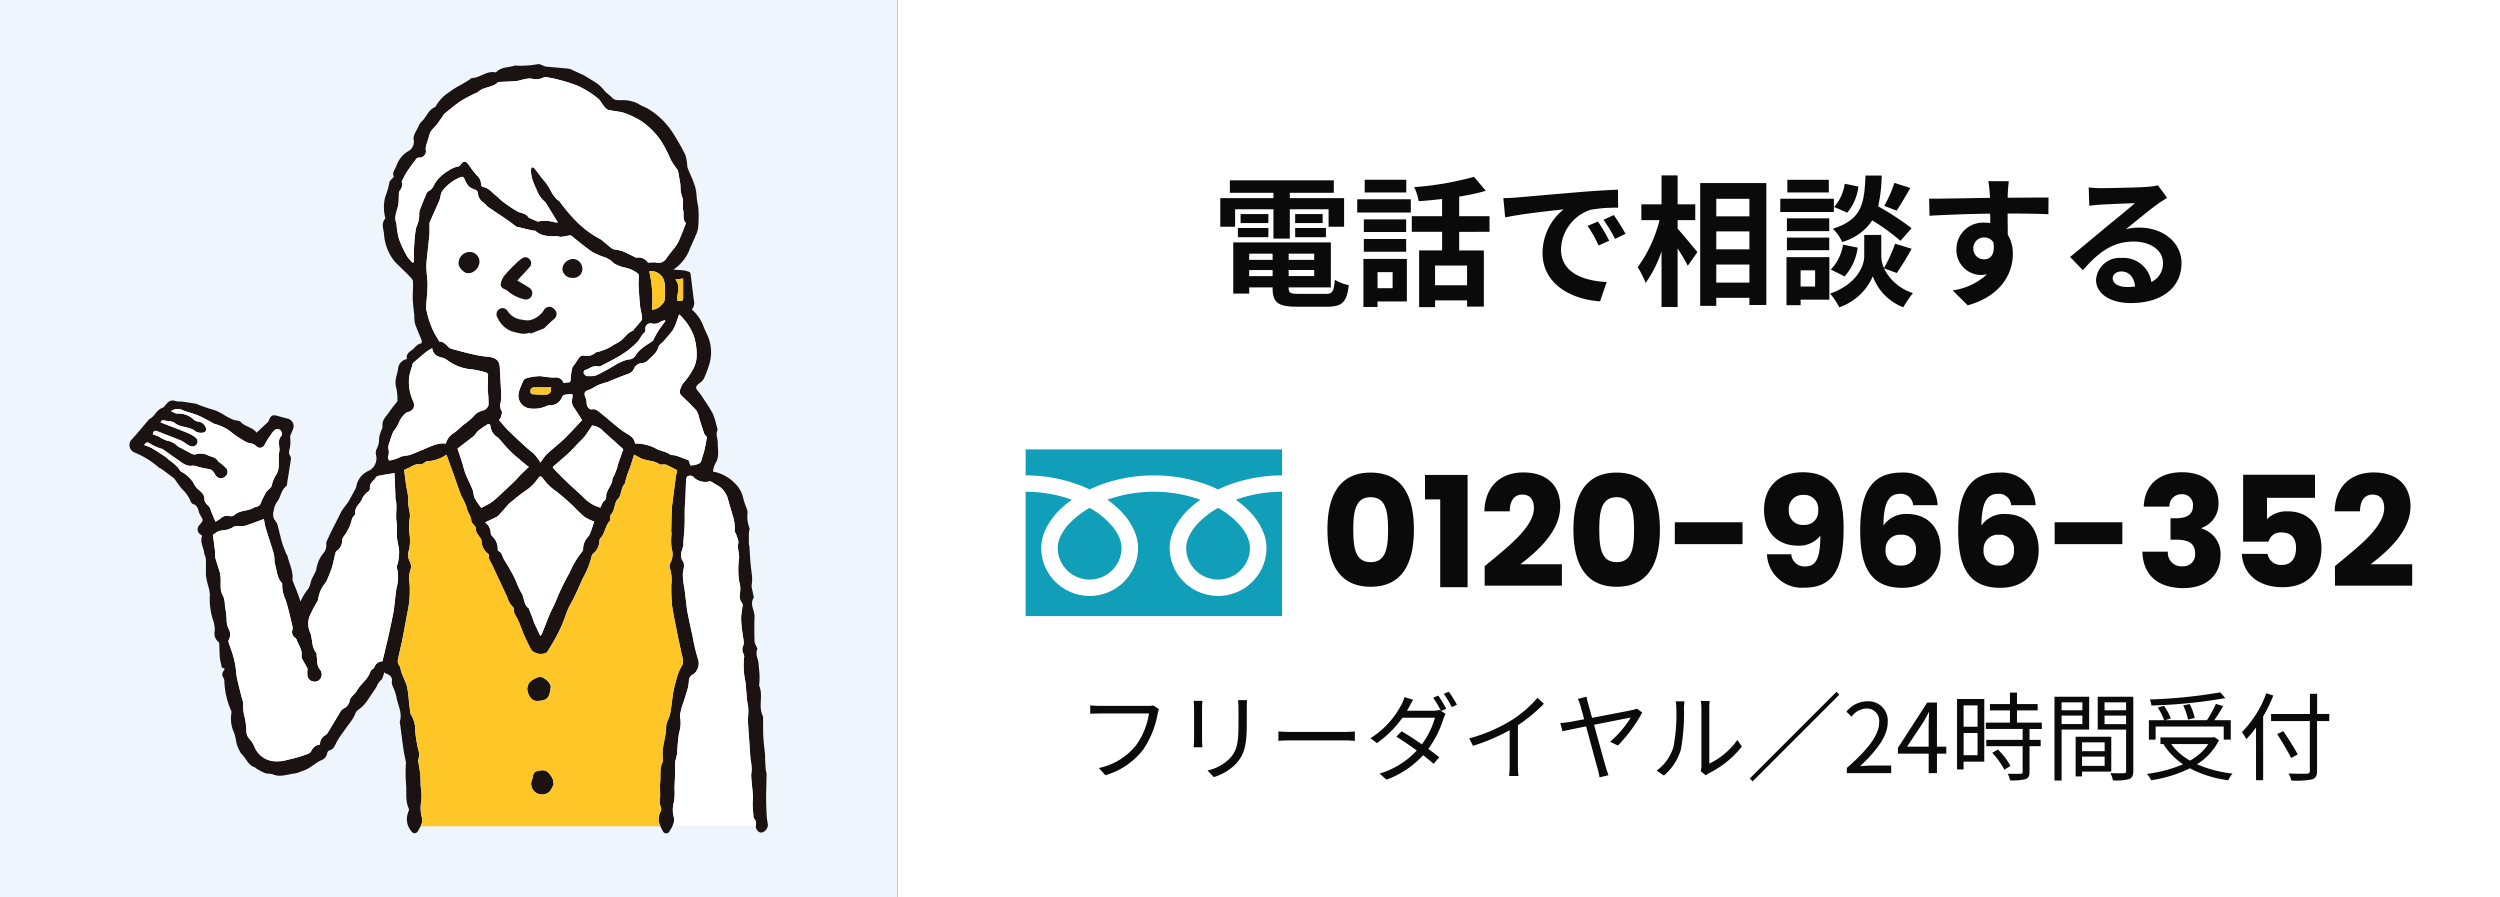 <svg xmlns="http://www.w3.org/2000/svg" xmlns:xlink="http://www.w3.org/1999/xlink" width="390" height="140" viewBox="0 0 390 140">
  <rect x="0" y="0" width="390" height="140" fill="#333333" stroke="none"/>
  <defs>
    <clipPath id="clip-path">
      <rect id="長方形_26153" data-name="長方形 26153" width="99.587" height="120" fill="none"/>
    </clipPath>
  </defs>
  <g id="グループ_35844" data-name="グループ 35844" transform="translate(19883 16981.605)">
    <rect id="長方形_25606" data-name="長方形 25606" width="250" height="140" transform="translate(-19743 -16981.605)" fill="#fff"/>
    <path id="パス_57508" data-name="パス 57508" d="M41.674,12.646h5.984v4.576H50.21V12.646h6.05v2.728h2.42V10.908H50.21v-.836h6.864V8.136H40.86v1.936h6.8v.836H39.364v4.466h2.31ZM51.046,17h4.8v-1.43h-4.8Zm0-3.608V14.8h4.29V13.394Zm-4.18,0H42.532V14.8h4.334ZM42.114,17h4.752v-1.43H42.114Zm1.76,6.072v-.946h3.652v.946Zm3.652-3.5v.968H43.874v-.968Zm6.49.968H50.034v-.968h3.982Zm-3.982,2.53v-.946h3.982v.946Zm1.584,2.772c-1.342,0-1.584-.132-1.584-.946v-.066h6.578V17.816H41.388V25.8h2.486v-.968h3.652V24.9c0,2.31.836,2.948,3.85,2.948H56c2.4,0,3.1-.726,3.41-3.366a6.69,6.69,0,0,1-2.178-.836c-.154,1.87-.352,2.2-1.452,2.2Zm16.764-17.8h-6.49v1.98h6.49Zm-2.134,14.41v2.508H63.894V22.458ZM68.47,20.39H61.694v7.5h2.2v-.858H68.47Zm-6.71-1.122h6.6v-1.98h-6.6Zm6.6-5.038h-6.6v1.958h6.6Zm-7.634-1.078h8.36V11.084h-8.36ZM77.864,24.5H72.87v-3.08h4.994Zm3.5-8.338V13.724h-4.73V10.666a33.455,33.455,0,0,0,4.158-.9L78.942,7.586a48.088,48.088,0,0,1-9.328,1.606,8.561,8.561,0,0,1,.7,2.2c1.166-.088,2.42-.2,3.652-.352v2.684H69.24v2.442h4.73v2.9H70.384v8.844H72.87V26.858h4.994v.968h2.618V19.07h-3.85v-2.9Zm2.156-5.258.286,3.014c2.552-.55,7.04-1.034,9.108-1.254a8.8,8.8,0,0,0-3.278,6.8c0,4.774,4.356,7.238,8.976,7.546L99.644,24c-3.74-.2-7.128-1.5-7.128-5.126a6.685,6.685,0,0,1,4.664-6.16,22.855,22.855,0,0,1,4.246-.308L101.4,9.588c-1.562.066-3.96.2-6.226.4-4.026.33-7.656.66-9.5.814C85.256,10.842,84.4,10.886,83.518,10.908ZM98.28,14.56l-1.628.682A16.974,16.974,0,0,1,98.368,18.3l1.672-.748A27.306,27.306,0,0,0,98.28,14.56Zm2.464-1.012-1.606.748a19.354,19.354,0,0,1,1.8,2.97l1.65-.792A32.908,32.908,0,0,0,100.744,13.548Zm9.966.792h2.75V11.876h-2.75V7.366H108.2v4.51h-3.146V14.34h2.838a21.407,21.407,0,0,1-3.41,7.348,12.893,12.893,0,0,1,1.232,2.464A18.869,18.869,0,0,0,108.2,19.2v8.69h2.508V18.74c.616.99,1.254,2.024,1.584,2.728l1.5-2.134c-.44-.55-2.31-2.816-3.08-3.652Zm6.028,9.746V21.27h5.17v2.816Zm5.17-7.986v2.794h-5.17V16.1Zm0-5.082v2.728h-5.17V11.018ZM114.23,8.554V27.716h2.508V26.462h5.17v1.122h2.64V8.554Zm30.294-.022a19.323,19.323,0,0,1-1.584,3.586l1.936.748c.616-.924,1.408-2.266,2.134-3.542Zm2.684,7.062a45.742,45.742,0,0,0-5.214-3.41,23.211,23.211,0,0,0,.55-4.8h-2.53c-.176,4.356-.528,6.864-5.1,8.294a6.412,6.412,0,0,1,1.452,2.068,8.283,8.283,0,0,0,4.708-3.366,32.937,32.937,0,0,1,4.4,3.19Zm-10.45,7.524A8.4,8.4,0,0,0,138.8,18.63l-2.288-.462A7.033,7.033,0,0,1,134.6,22.04Zm.022-14.454a7.12,7.12,0,0,1-1.65,3.63l2.046.88a7.844,7.844,0,0,0,1.738-4.07Zm-2.486-.616h-6.468v1.98h6.468ZM135.086,11h-8.36v2.068h8.36Zm-.726,3.058h-6.6v2h6.6Zm-6.6,4.972h6.6V17.068h-6.6Zm4.4,3.146V24.7h-2.266v-2.53Zm2.222-2.068h-6.688v7.5h2.2v-.858h4.488ZM144.9,22.59a42.314,42.314,0,0,0,2.31-3.784l-2.574-.792A23.785,23.785,0,0,1,142.9,21.82a4.74,4.74,0,0,1-.418-1.848V16.65h-2.662v3.322c0,1.474-1.122,4.356-5.324,5.83a10.966,10.966,0,0,1,1.43,2.134,8.769,8.769,0,0,0,5.236-4.84,8.14,8.14,0,0,0,4.752,4.84,20.669,20.669,0,0,1,1.5-2.222,7.517,7.517,0,0,1-4.51-3.85ZM162.366,8.268h-3.19a15.961,15.961,0,0,1,.22,1.914c.022.176.022.4.044.682-2.992.044-7,.132-9.5.132L150,13.658c2.706-.154,6.138-.286,9.46-.33.022.484.022.99.022,1.474a5.709,5.709,0,0,0-.88-.066,4.15,4.15,0,0,0-4.4,4.114,3.881,3.881,0,0,0,3.784,4.048,4.7,4.7,0,0,0,.99-.11A9.886,9.886,0,0,1,153.61,25.3l2.354,2.332c5.368-1.5,7.04-5.148,7.04-8.008a5.6,5.6,0,0,0-.792-3.014c0-.968-.022-2.178-.022-3.3,2.992,0,5.038.044,6.358.11l.022-2.6c-1.144-.022-4.158.022-6.38.022.022-.264.022-.506.022-.682C162.234,9.808,162.322,8.62,162.366,8.268Zm-5.522,10.538a1.656,1.656,0,0,1,1.694-1.76,1.622,1.622,0,0,1,1.43.77c.308,1.936-.506,2.64-1.43,2.64A1.643,1.643,0,0,1,156.844,18.806Zm21.736,4.6c0-.55.528-1.056,1.364-1.056,1.188,0,2,.924,2.134,2.354a11.485,11.485,0,0,1-1.276.066C179.482,24.768,178.58,24.218,178.58,23.4ZM174.84,9.236l.088,2.86c.506-.066,1.21-.132,1.8-.176,1.166-.066,4.2-.2,5.324-.22-1.078.946-3.366,2.794-4.6,3.806-1.3,1.078-3.96,3.322-5.522,4.576l2,2.068c2.354-2.684,4.554-4.466,7.92-4.466,2.6,0,4.576,1.342,4.576,3.322A3.189,3.189,0,0,1,184.608,24a4.4,4.4,0,0,0-4.686-3.762,3.686,3.686,0,0,0-3.938,3.432c0,2.2,2.31,3.608,5.368,3.608,5.324,0,7.964-2.75,7.964-6.226,0-3.212-2.838-5.544-6.578-5.544a8.594,8.594,0,0,0-2.09.242c1.386-1.1,3.7-3.036,4.884-3.872.506-.374,1.034-.682,1.54-1.012l-1.43-1.958a9.612,9.612,0,0,1-1.672.242c-1.254.11-5.962.2-7.128.2A15.267,15.267,0,0,1,174.84,9.236Z" transform="translate(-19732 -16961.605)" fill="#0a0a0a"/>
    <path id="パス_57510" data-name="パス 57510" d="M29.815,7.025,28.9,6.44a3.08,3.08,0,0,1-.795.075h-7.53c-.495,0-1.08-.045-1.5-.09v1.32c.39-.015.9-.045,1.5-.045H28.24a11.412,11.412,0,0,1-1.965,4.89,10.01,10.01,0,0,1-5.85,3.615l1.02,1.125a11.464,11.464,0,0,0,5.91-4.02A14.654,14.654,0,0,0,29.59,7.775,3.163,3.163,0,0,1,29.815,7.025ZM43.54,5.615H42.13a10.761,10.761,0,0,1,.075,1.305V9.29c0,2.835-.18,4.05-1.245,5.3a6.877,6.877,0,0,1-3.585,1.995l.975,1.035a8.012,8.012,0,0,0,3.57-2.19C43,14.135,43.5,12.95,43.5,9.35V6.92C43.5,6.41,43.51,5.99,43.54,5.615Zm-6.96.12H35.215c.03.285.06.81.06,1.08V11.81a9.831,9.831,0,0,1-.075,1.155h1.38c-.03-.27-.06-.765-.06-1.14V6.815C36.52,6.455,36.55,6.02,36.58,5.735ZM48.43,10.5v1.47c.465-.045,1.26-.075,2.085-.075H58.75c.675,0,1.305.06,1.605.075V10.5c-.33.03-.87.075-1.62.075h-8.22C49.675,10.58,48.88,10.535,48.43,10.5Zm24.945-5.6-.795.345a16.5,16.5,0,0,1,1.2,2.04l-.255-.15a2.968,2.968,0,0,1-.99.135h-4.05c.105-.18.21-.36.3-.525.15-.285.42-.8.675-1.185L68.1,5.135a5.417,5.417,0,0,1-.48,1.185A13.643,13.643,0,0,1,62.8,11.555l1,.765A16.585,16.585,0,0,0,67.78,8.36h5.07a12.672,12.672,0,0,1-2.04,4.155c-1.05-.735-2.175-1.47-3.165-2.04l-.81.84c.96.6,2.115,1.38,3.18,2.16a12.925,12.925,0,0,1-5.805,3.6l1.08.945a14.388,14.388,0,0,0,5.715-3.81c.63.48,1.185.945,1.635,1.35l.885-1.035c-.48-.39-1.065-.84-1.71-1.3A15.932,15.932,0,0,0,74.17,8.54a4.714,4.714,0,0,1,.345-.8l-.7-.42.795-.36A21.259,21.259,0,0,0,73.375,4.91Zm1.65-.6-.795.33a15.769,15.769,0,0,1,1.245,2.07l.81-.36A19.728,19.728,0,0,0,75.025,4.31Zm3.165,7.275.6,1.17a29.629,29.629,0,0,0,5.715-2.445v5.55a13.915,13.915,0,0,1-.09,1.605h1.47a11.319,11.319,0,0,1-.09-1.605V9.53a24.539,24.539,0,0,0,4.05-3.345l-1-.93a17.873,17.873,0,0,1-4.1,3.525A24.8,24.8,0,0,1,78.19,11.585ZM96.52,5.09l-1.38.33a5.661,5.661,0,0,1,.42,1.125c.09.315.3,1.08.57,2.055-1.11.21-1.965.375-2.22.42-.54.075-.975.135-1.5.18l.33,1.275c.48-.105,1.965-.42,3.69-.765.72,2.61,1.6,5.94,1.83,6.72a12.407,12.407,0,0,1,.27,1.23l1.395-.33c-.12-.345-.3-.855-.39-1.17-.255-.84-1.125-4.005-1.86-6.7,2.58-.51,5.28-1.05,5.73-1.125a16.671,16.671,0,0,1-3.225,3.78l1.215.585a23.568,23.568,0,0,0,3.795-5.16l-.84-.6a2.964,2.964,0,0,1-.675.21c-.585.135-3.735.735-6.315,1.23-.225-.84-.435-1.59-.585-2.13A6.581,6.581,0,0,1,96.52,5.09Zm17.79,11.6.795.66a3.21,3.21,0,0,1,.51-.345,14.912,14.912,0,0,0,5.115-4.155l-.7-1.02a11.525,11.525,0,0,1-4.38,3.69V6.86a9.282,9.282,0,0,1,.06-1.11h-1.38a7.119,7.119,0,0,1,.09,1.11v8.985A3.572,3.572,0,0,1,114.31,16.685Zm-6.87-.075,1.125.765a8.383,8.383,0,0,0,2.67-4.125,32.813,32.813,0,0,0,.465-6.375c0-.45.06-.9.075-1.08H110.4a5.526,5.526,0,0,1,.105,1.1,26.777,26.777,0,0,1-.45,6.03A7.12,7.12,0,0,1,107.44,16.61Zm28.05-12.3L121.96,17.84l.45.45L135.94,4.76ZM137.11,17h6.915V15.815H140.98c-.555,0-1.23.06-1.8.105,2.58-2.445,4.305-4.68,4.305-6.87a3.016,3.016,0,0,0-3.2-3.255,4.205,4.205,0,0,0-3.24,1.62l.795.78a3.079,3.079,0,0,1,2.28-1.275,1.933,1.933,0,0,1,2.025,2.175c0,1.89-1.59,4.08-5.04,7.1Zm9.39-4.125,2.5-3.75c.315-.54.615-1.08.885-1.62h.06c-.03.57-.075,1.455-.075,1.995v3.375ZM149.875,17h1.29V13.97h1.455V12.875h-1.455V5.99H149.65l-4.575,7.08v.9h4.8ZM157.5,6.44V9.77H155.32V6.44Zm-2.175,7.77V10.745H157.5V14.21Zm3.225-8.775H154.3v11h1.02V15.215h3.225Zm1.23,8.4a11.57,11.57,0,0,1,1.9,2.64l.945-.6a10.605,10.605,0,0,0-1.95-2.55Zm7.74-3.72v-.99h-3.87V7.22h3.225V6.23h-3.225V4.445h-1.1V6.23h-3.12v.99h3.12v1.9h-3.765v.99h5.745V11.81h-5.67v.99h5.67v4.005c0,.225-.075.285-.33.3s-1.065.015-2-.015a3.405,3.405,0,0,1,.36,1.035,8.582,8.582,0,0,0,2.43-.18c.45-.165.615-.495.615-1.125V12.8h1.74v-.99h-1.74V10.115Zm6.33-4.155V7.2h-3.24V5.96Zm-3.24,3.39V8.03h3.24V9.35Zm4.3.855V5.09H169.5V18.155h1.11V10.2Zm2.415,1.995v1.38H173.8V12.2ZM173.8,15.875V14.42h3.525v1.455Zm4.56.885V11.33H172.8v6.18h1v-.75Zm-1.05-7.4V8.03h3.36V9.365Zm3.36-3.405V7.2h-3.36V5.96Zm1.125-.87h-5.55v5.13h4.425v6.435c0,.27-.09.36-.345.36-.27.015-1.185.03-2.1-.015a4.108,4.108,0,0,1,.39,1.14,8.538,8.538,0,0,0,2.52-.195c.495-.195.66-.57.66-1.275ZM195.37,4.4a78.425,78.425,0,0,1-11,1.11,3.389,3.389,0,0,1,.255.945A78.835,78.835,0,0,0,196.15,5.3ZM191.38,8.4a9.013,9.013,0,0,0-.795-2.175l-1.005.225a8.719,8.719,0,0,1,.75,2.2Zm-6.1,1.335H195.9v2.04h1.1V8.75h-2.565c.45-.66.975-1.47,1.38-2.2L194.68,6.2a18.557,18.557,0,0,1-1.4,2.55H186.76l.885-.285A8.836,8.836,0,0,0,186.58,6.5l-.96.27a10.584,10.584,0,0,1,.99,1.98h-2.385v3.03h1.05Zm8.22,2.73a8.171,8.171,0,0,1-2.85,2.58,8.809,8.809,0,0,1-2.94-2.58Zm.93-1.08-.225.045h-8.175V12.47h.645l-.15.06a10.611,10.611,0,0,0,3.03,3.09,20.737,20.737,0,0,1-5.64,1.5,4.221,4.221,0,0,1,.66.99,20.167,20.167,0,0,0,6.045-1.86,17.523,17.523,0,0,0,5.985,1.86,4.238,4.238,0,0,1,.675-1.035,19.139,19.139,0,0,1-5.55-1.455,9.344,9.344,0,0,0,3.435-3.765Zm8.115-6.84a16.679,16.679,0,0,1-3.81,6.06,8.809,8.809,0,0,1,.69,1.1,15.646,15.646,0,0,0,1.515-1.815v8.22h1.11V8.165a23.509,23.509,0,0,0,1.59-3.27Zm9.825,3.225h-1.9V4.625h-1.125v3.15H203.29v1.11h6.045v7.74c0,.345-.135.435-.465.465-.36.015-1.59.015-2.85-.03a5.039,5.039,0,0,1,.435,1.1,12.915,12.915,0,0,0,3.21-.18c.555-.165.795-.51.795-1.35V8.885h1.9Zm-4.92,6.315c-.48-.915-1.47-2.475-2.25-3.63l-.96.45c.765,1.2,1.725,2.805,2.175,3.735Z" transform="translate(-19732 -16878)" fill="#0a0a0a"/>
    <path id="パス_57509" data-name="パス 57509" d="M1.08-9c0,5.184,1.752,8.928,6.744,8.928S14.568-3.816,14.568-9c0-5.136-1.752-8.88-6.744-8.88S1.08-14.136,1.08-9Zm9.456,0c0,2.784-.288,5.088-2.712,5.088S5.112-6.216,5.112-9c0-2.688.288-5.04,2.712-5.04S10.536-11.688,10.536-9Zm8.136,9h4.272V-17.52H16.3V-13.7h2.376Zm6.936-.24H37.656V-3.576h-6.48c2.784-2.136,6.216-5.208,6.216-9.048,0-2.952-1.776-5.28-5.76-5.28-3.192,0-5.952,1.824-6.072,6.072h3.96c0-1.656.72-2.616,1.944-2.616,1.248,0,1.824.816,1.824,2.088,0,2.952-3.96,6-7.68,9.072ZM39.456-9c0,5.184,1.752,8.928,6.744,8.928S52.944-3.816,52.944-9c0-5.136-1.752-8.88-6.744-8.88S39.456-14.136,39.456-9Zm9.456,0c0,2.784-.288,5.088-2.712,5.088S43.488-6.216,43.488-9c0-2.688.288-5.04,2.712-5.04S48.912-11.688,48.912-9Zm6.36,2.28h10.56v-3.408H55.272ZM69.648-5.136A5.438,5.438,0,0,0,75.5.072c4.7,0,6.1-3.312,6.1-9.288,0-5.328-1.392-8.712-6.384-8.712-3.72,0-6.024,2.3-6.024,5.856,0,3.72,2.3,5.592,5.3,5.592a4.183,4.183,0,0,0,3.48-1.56c0,3.336-.6,4.8-2.328,4.8a2.064,2.064,0,0,1-2.208-1.9ZM75.432-9.72a2.151,2.151,0,0,1-2.376-2.3,2.157,2.157,0,0,1,2.28-2.376,2.159,2.159,0,0,1,2.3,2.4A2.087,2.087,0,0,1,75.432-9.72Zm20.832-3.072A5.273,5.273,0,0,0,90.6-17.88c-4.536,0-6.408,3-6.408,9,0,5.232,1.3,8.976,6.576,8.976,3.768,0,5.976-2.4,5.976-5.88,0-3.648-2.16-5.64-5.208-5.64a4.282,4.282,0,0,0-3.72,1.8c.024-3.384.744-4.944,2.592-4.944a1.894,1.894,0,0,1,2.04,1.776ZM90.552-8.184A2.172,2.172,0,0,1,92.88-5.76,2.157,2.157,0,0,1,90.6-3.384a2.235,2.235,0,0,1-2.448-2.448A2.227,2.227,0,0,1,90.552-8.184Zm21-4.608a5.273,5.273,0,0,0-5.664-5.088c-4.536,0-6.408,3-6.408,9,0,5.232,1.3,8.976,6.576,8.976,3.768,0,5.976-2.4,5.976-5.88,0-3.648-2.16-5.64-5.208-5.64a4.282,4.282,0,0,0-3.72,1.8c.024-3.384.744-4.944,2.592-4.944a1.894,1.894,0,0,1,2.04,1.776ZM105.84-8.184a2.172,2.172,0,0,1,2.328,2.424,2.157,2.157,0,0,1-2.28,2.376,2.235,2.235,0,0,1-2.448-2.448A2.227,2.227,0,0,1,105.84-8.184Zm8.688,1.464h10.56v-3.408h-10.56Zm13.9-5.856h4.008A1.823,1.823,0,0,1,134.3-14.5a1.66,1.66,0,0,1,1.8,1.824c0,1.584-1.344,1.92-2.736,1.92H132.6v3.336h.768c2.136,0,3.072.624,3.072,2.184a1.827,1.827,0,0,1-1.968,1.968,2.094,2.094,0,0,1-2.28-2.28h-3.984c.12,3.96,2.76,5.688,6.408,5.688,3.672,0,5.784-2.112,5.784-5.064a4.094,4.094,0,0,0-2.952-4.224v-.1a3.972,3.972,0,0,0,2.64-3.936c0-2.64-1.992-4.752-5.688-4.752C130.824-17.928,128.568-16.032,128.424-12.576Zm15.5-4.968V-7.1h3.96a1.939,1.939,0,0,1,2.04-1.44c1.464,0,2.256.84,2.256,2.424,0,1.512-.672,2.64-2.232,2.64a2.074,2.074,0,0,1-2.208-1.728h-4.008C143.88-2.184,146.16,0,150.1,0c3.888,0,6.048-2.4,6.048-6.1,0-2.832-1.464-5.736-5.28-5.736a4.4,4.4,0,0,0-3.216,1.2v-3.312h7.488v-3.6ZM158.256-.24H170.3V-3.576h-6.48c2.784-2.136,6.216-5.208,6.216-9.048,0-2.952-1.776-5.28-5.76-5.28-3.192,0-5.952,1.824-6.072,6.072h3.96c0-1.656.72-2.616,1.944-2.616,1.248,0,1.824.816,1.824,2.088,0,2.952-3.96,6-7.68,9.072Z" transform="translate(-19677 -16890)" fill="#0a0a0a"/>
    <g id="フリーダイヤルのアイコン_5_" data-name="フリーダイヤルのアイコン (5)" transform="translate(-19723 -16911.5)">
      <path id="パス_33476" data-name="パス 33476" d="M0,88.032v4.054a23.78,23.78,0,0,1,8.6,1.593q.71.278,1.378.6a21.929,21.929,0,0,1,3.256-1.236A24.153,24.153,0,0,1,20,92.086a23.79,23.79,0,0,1,8.641,1.593q.71.278,1.377.6a21.946,21.946,0,0,1,3.257-1.236A24.164,24.164,0,0,1,40,92.086V88.032Z" transform="translate(0 -88.032)" fill="#109eb8"/>
      <path id="パス_33477" data-name="パス 33477" d="M320.59,212.211a4.865,4.865,0,0,0,.848,2.753,4.991,4.991,0,0,0,8.706-.836,4.868,4.868,0,0,0,.39-1.916,4.169,4.169,0,0,0-.319-1.549,6.812,6.812,0,0,0-.989-1.671,12.544,12.544,0,0,0-3.664-3.025,13.5,13.5,0,0,0-3.008,2.279,7.394,7.394,0,0,0-1.712,2.6A4.079,4.079,0,0,0,320.59,212.211Z" transform="translate(-295.544 -196.838)" fill="#109eb8"/>
      <path id="パス_33478" data-name="パス 33478" d="M34.885,176.437a9.926,9.926,0,0,1,2.285,3.518,6.614,6.614,0,0,1,.4,2.219,7.4,7.4,0,0,1-1.29,4.182,7.578,7.578,0,0,1-13.217-1.271,7.4,7.4,0,0,1-.594-2.912,7.043,7.043,0,0,1,.866-3.279,11.167,11.167,0,0,1,2.281-2.912,15.663,15.663,0,0,1,1.635-1.325c-.395-.143-.8-.278-1.216-.4A21.576,21.576,0,0,0,20,173.409a21.271,21.271,0,0,0-7.25,1.248,15.086,15.086,0,0,1,2.1,1.78,9.933,9.933,0,0,1,2.285,3.518,6.606,6.606,0,0,1,.4,2.219,7.4,7.4,0,0,1-1.291,4.182,7.578,7.578,0,0,1-13.217-1.271,7.4,7.4,0,0,1-.594-2.912,7.046,7.046,0,0,1,.865-3.279,11.17,11.17,0,0,1,2.281-2.912,15.619,15.619,0,0,1,1.634-1.325c-.4-.143-.8-.278-1.216-.4a21.585,21.585,0,0,0-6-.849V192.8H40V173.409a21.277,21.277,0,0,0-7.213,1.248A15.078,15.078,0,0,1,34.885,176.437Z" transform="translate(0 -166.801)" fill="#109eb8"/>
      <path id="パス_33479" data-name="パス 33479" d="M64.118,212.211a4.865,4.865,0,0,0,.848,2.753,4.991,4.991,0,0,0,8.706-.836,4.863,4.863,0,0,0,.391-1.916,4.181,4.181,0,0,0-.319-1.549,6.834,6.834,0,0,0-.989-1.671,12.555,12.555,0,0,0-3.664-3.025,13.492,13.492,0,0,0-3.008,2.279,7.394,7.394,0,0,0-1.712,2.6A4.074,4.074,0,0,0,64.118,212.211Z" transform="translate(-59.109 -196.838)" fill="#109eb8"/>
    </g>
    <g id="グループ_35058" data-name="グループ 35058" transform="translate(-20163 -24759)">
      <rect id="長方形_25605" data-name="長方形 25605" width="140" height="140" transform="translate(280 7777.395)" fill="#eff5fd"/>
      <g id="グループ_35076" data-name="グループ 35076" transform="translate(300.207 7787.395)">
        <g id="グループ_35076-2" data-name="グループ 35076" clip-path="url(#clip-path)">
          <path id="パス_51388" data-name="パス 51388" d="M99.4,117.281c-.054-.968-.092-1.937-.092-2.905.005-1.2.06-2.386.07-3.582,0-.249-.108-.5-.13-.757-.043-.519-.07-1.044-.1-1.564-.011-.254.011-.514-.011-.774-.087-.92-.216-1.839-.265-2.764-.054-.963-.022-1.937-.038-2.9a1.006,1.006,0,0,0-.059-.384c-.72-1.5.119-3.192-.557-4.7-.005-.016.005-.038.005-.054a14.023,14.023,0,0,0,.065-1.428c-.027-.7-.114-1.4-.184-2.094-.065-.682-.5-1.32-.184-2.067.076-.179-.178-.493-.271-.752a1.613,1.613,0,0,1-.152-.509c-.016-1.26-.059-2.527.005-3.782.049-1.017-.811-1.985-.124-3.019a.183.183,0,0,0,0-.108c-.114-.557-.238-1.109-.341-1.666a1.418,1.418,0,0,1,.038-.363,7.232,7.232,0,0,0,.049-1.028c-.065-.746-.184-1.493-.249-2.245-.081-.893-.119-1.8-.178-2.694-.005-.07-.07-.135-.076-.205-.005-.617-.011-1.228.005-1.84.005-.254.162-.557.076-.757a4.821,4.821,0,0,1-.292-2.326,1.526,1.526,0,0,0-.1-.6,13.7,13.7,0,0,1-.606-1.834,4.5,4.5,0,0,0-1.293-2.207,6.265,6.265,0,0,0-3.392-1.807,3.8,3.8,0,0,1,.346-1.234c.725-1.055.374-2.224.395-3.327.016-.573-.335-1.136-.076-1.78.1-.26-.065-.644-.151-.958a9.111,9.111,0,0,0-.557-1.769,22.971,22.971,0,0,0-1.336-2.132,9.1,9.1,0,0,0-.839-1.212c-.579-.633-.563-.876.157-1.412a2.059,2.059,0,0,0,.66-.725,17.739,17.739,0,0,0,.849-2.261,6.506,6.506,0,0,0-.016-3.668c-.2-.692-.584-1.331-.849-2.007a6.494,6.494,0,0,0-1.883-2.8,1.631,1.631,0,0,0,.3-1.526c-.1-.8-.195-1.6-.292-2.391-.07-.579-.135-1.158-.222-1.731a.383.383,0,0,0-.222-.227,3.9,3.9,0,0,0-.844-.227c-.536-.059-1.071-.076-1.607-.108A6.8,6.8,0,0,0,87.452,28.7c.292-.649.59-1.3.86-1.953a4.08,4.08,0,0,0,.384-1.19,18.141,18.141,0,0,0,.027-3.251,13.457,13.457,0,0,1-.287-2.056,5.919,5.919,0,0,0-.422-1.753c-.13-.411-.325-.806-.492-1.206-.152-.368-.319-.73-.46-1.1A1.977,1.977,0,0,1,87,15.781a6.288,6.288,0,0,0-.308-1.655A36.971,36.971,0,0,0,84.8,10.793,11.906,11.906,0,0,0,80.938,7c-.476-.292-1.033-.454-1.493-.763a5.056,5.056,0,0,0-2.705-.606c-.509-.027-1.017.07-1.433-.362-.325-.341-.709-.627-1.06-.942-.07-.059-.114-.14-.178-.205a6.8,6.8,0,0,0-.958-.974c-.714-.509-1.477-.942-2.229-1.4a3.44,3.44,0,0,0-.352-.162c-.465-.211-.93-.433-1.4-.644a2.241,2.241,0,0,0-.617-.227c-1.2-.124-2.4-.216-3.6-.33-.1-.011-.195-.092-.3-.119-.308-.1-.66-.319-.936-.254a14.555,14.555,0,0,1-3.527.211.354.354,0,0,0-.108.021c-.942.319-2.051.168-2.819,1a.268.268,0,0,1-.211.038c-1.331-.259-2.321.855-3.581.887-.157.005-.3.206-.46.3-.39.238-.785.471-1.174.709a13.461,13.461,0,0,0-1.937,1.2,6.209,6.209,0,0,0-2.115,2.251c-.016.043-.081.076-.13.1-1.022.417-1.277,1.547-2.034,2.213a2.257,2.257,0,0,0-.514.774c-.292.671-.844,1.4-.752,2.029a1.689,1.689,0,0,1-.974,1.92,4.263,4.263,0,0,0-1.7,2.191c-.227.611-.736,1.115-.411,1.715-.287.362-.682.633-.7.93a13.286,13.286,0,0,1-.638,2.207,6.445,6.445,0,0,0-.011,3.208c.016.065.038.168,0,.205-.649.72-.265,1.612-.184,2.316a7.519,7.519,0,0,0,1.742,4.447c.217.227.449.438.671.655.5.5,1.022.985,1.51,1.5.233.254.573.546.59.844.059.93-.054,1.877-.022,2.813.027.86.162,1.72.243,2.581a5.123,5.123,0,0,0,.1,1.2c.3.882.7,1.726,1.033,2.6a.775.775,0,0,1-.038.492c-.709.081-1,.73-1.509,1.066s-.893.709-.752,1.38a1.68,1.68,0,0,0-1.374,1.542c-.14.963-.622,1.883-.281,2.932a9.077,9.077,0,0,1,.189,2.1c-.352.444-.687.866-1.022,1.3-.141.184-.26.384-.395.568-.46.611-1.033,1.163-.914,2.056.032.238-.168.509-.243.768a5.037,5.037,0,0,0-.3,1.136,3.063,3.063,0,0,1-.373,1.623,1.427,1.427,0,0,0-.065,1.05,2.217,2.217,0,0,1-1.039,2.294,3.266,3.266,0,0,0-2.061,2.451,1.822,1.822,0,0,1-.276.655c-.325.617-.66,1.223-1,1.828a5.451,5.451,0,0,1-.352.46c-.222.3-.444.6-.649.9-.108.162-.178.352-.271.525q-.6,1.2-1.212,2.4c-.178.357-.357.714-.514,1.082-.168.4-.471.828-.422,1.206a1.877,1.877,0,0,1-.5,1.466,5.085,5.085,0,0,0-1.044,2.434,1.106,1.106,0,0,1-.081.26c-.189.39-.379.779-.579,1.169-.3.584-.254,1.288-.768,1.834a9.417,9.417,0,0,0-1.05,1.785c-.146-.438-.26-.8-.39-1.147-.254-.666-.525-1.326-.779-1.991a.783.783,0,0,1-.076-.363c.114-1.3-.525-2.44-.8-3.652-.032-.124-.151-.216-.195-.335-.233-.606-.487-1.2-.665-1.818-.265-.92-.454-1.856-.714-2.775a2.861,2.861,0,0,0-.449-.692,1.727,1.727,0,0,1-.119-1.363,3.1,3.1,0,0,1,.492-1.353c.032-.043.059-.1.092-.141.563-.736.574-1.8,1.4-2.375a.236.236,0,0,0,.07-.152c.216-1.342.438-2.684.638-4.031a.836.836,0,0,0-.114-.535c-.309-.465-.124-.9-.022-1.374a6.725,6.725,0,0,0,.049-1.282A1.572,1.572,0,0,1,25.068,58c.152-.428.384-.828.5-1.261a1.2,1.2,0,0,0-.909-1.434c-.5-.13-1-.26-1.493-.406-.855-.249-1.136-.114-1.45.741a.439.439,0,0,1-.114.184c-.584.552-1.174,1.1-1.78,1.677-.6-.86-1.785-.909-2.494-1.693-.195-.216-.66-.184-.99-.287-1.212-.384-2.148-1.331-3.419-1.639a24.607,24.607,0,0,1-2.548-.9,1.018,1.018,0,0,0-.216-.038c-.693-.108-1.38-.217-2.072-.308a3.475,3.475,0,0,1-.9-.065,1.1,1.1,0,0,0-1.3.314c-.271.249-.471.655-.785.757-.931.314-1.169,1.39-2.034,1.737-.043.016-.065.092-.1.135-.833.974-1.645,1.964-2.5,2.922a1.262,1.262,0,0,0,.379,2.18A13.382,13.382,0,0,1,4.6,62.952c.086.087.243.1.346.173q1.006.739,2,1.493a1.394,1.394,0,0,1,.2.26,17.038,17.038,0,0,0,1.05,1.412,5.655,5.655,0,0,1,1.342,1.921.69.69,0,0,0,.352.411c.671.195.8.747.947,1.3a1.774,1.774,0,0,0,.189.395c.493.887.547.79-.119,1.59a.943.943,0,0,0,.13,1.455c.1.07.206.135.3.2-.406.985.216,1.812.314,2.705.032.314.243.622.254.936.038.817.005,1.634.011,2.451a3.886,3.886,0,0,0,.07.492c.125,1.022.649,1.937.519,3.073a11.492,11.492,0,0,0,.444,3.273,5.237,5.237,0,0,1,.351,1.915,1.684,1.684,0,0,0,.6,1.753c.076.054.1.227.1.346.038.687.027,1.38.092,2.067.049.492.184.974.292,1.547.119.092.687.076.3.53a.842.842,0,0,0-.059,1.055,1.2,1.2,0,0,1,.162.4,12.571,12.571,0,0,0,1.055,4.745.594.594,0,0,1,.054.373,5.208,5.208,0,0,0,.433,3.127,13.265,13.265,0,0,1,.384,1.709,8.245,8.245,0,0,0,.584,1.326,1.974,1.974,0,0,0,.357.416c.606.671.93,1.629,1.926,1.915.059.016.1.114.157.146a10.361,10.361,0,0,0,1.39.736c.39.141.871.054,1.25.211,1.158.487,2.251-.038,3.365-.141a4.166,4.166,0,0,0,1-.314,6.923,6.923,0,0,0,1.147-.476c.66-.39,1.255-.919,1.942-1.244a1.482,1.482,0,0,0,1.017-1.185c.022-.13.141-.325.249-.346.638-.162.882-.627,1.131-1.185a12,12,0,0,1,1.066-1.661c.292-.427.6-.833.9-1.25.1-.13.2-.255.292-.39a6.706,6.706,0,0,0,.665-1.093,1.454,1.454,0,0,1,.563-.828,4.79,4.79,0,0,0,1.049-.963,12.887,12.887,0,0,0,.817-1.174c.325-.481.687-.947.968-1.461a2.469,2.469,0,0,1,.7-1.012c.173-.119.233-.406.319-.628a5.829,5.829,0,0,0,.168-.568,4.28,4.28,0,0,0,.525.3.945.945,0,0,1,.66,1.115,1.569,1.569,0,0,0,.119.7,9.331,9.331,0,0,1,.584,1.628c.173,1.3.979,2.527.547,3.923a1.133,1.133,0,0,0,.049.438c.168,1.309.33,2.618.519,3.928.087.627.238,1.244.362,1.872a.681.681,0,0,1,.022.211,22.955,22.955,0,0,0-.005,3.111c.168,1.336-.162,2.732.449,4.02a.651.651,0,0,1-.059.487,2.914,2.914,0,0,0,.4,2.981c.308.5.811.519,1.1.016.135-.238.281-.482.4-.73a2.006,2.006,0,0,0,.216-1.293,5.662,5.662,0,0,1-.124-2.559,8.452,8.452,0,0,0-.076-2.3c-.027-.622-.011-1.25-.07-1.872-.065-.649-.189-1.293-.287-1.942-.016-.1-.1-.233-.059-.308a2.613,2.613,0,0,0,0-1.791,24.193,24.193,0,0,1-.454-2.83,4.374,4.374,0,0,0-.6-2.418,1.161,1.161,0,0,1-.173-.519c-.087-.638-.146-1.282-.222-1.921a16.982,16.982,0,0,0-.243-1.888c-.249-1.077-.92-2.007-1.082-3.122-.027-.168-.206-.308-.265-.482a1.245,1.245,0,0,1-.124-.638c.222-1.109.5-2.207.725-3.316.287-1.412.525-2.835.8-4.247a15.928,15.928,0,0,0,.308-4.507,4.367,4.367,0,0,1,.2-2.24,1.689,1.689,0,0,0-.151-1.088,2.183,2.183,0,0,1-.141-1.791,1.637,1.637,0,0,0,.108-.59,7.83,7.83,0,0,0-.043-2.132,9.2,9.2,0,0,1,.076-2.4c.086-.849-.325-1.623-.238-2.494a9.32,9.32,0,0,0-.308-2.213c-.119-.871-.227-1.742-.346-2.673a3.374,3.374,0,0,1,.395-.195c.714-.249,1.3-.865,2.175-.676.178.043.422-.179.627-.287.114-.059.211-.2.314-.206a5.612,5.612,0,0,0,3.089-1.028c.374,1.039.752,2.067,1.12,3.095.406,1.125.774,2.261,1.212,3.371a9.661,9.661,0,0,1,.871,1.937c.114.666.655,1.207.682,1.942.011.249.3.487.471.725.076.114.238.233.227.335-.076.649.346,1.066.66,1.542a1.077,1.077,0,0,1,.222.417,2.671,2.671,0,0,0,1.066,2.142c.054.032.125.124.114.173-.157.6.26,1.017.476,1.488.785,1.709,1.6,3.4,2.381,5.107a3.247,3.247,0,0,0,.958,1.585.2.2,0,0,1,.075.141c-.135.649.281,1.093.541,1.623.417.833.682,1.737,1.061,2.591.341.774.725,1.526,1.12,2.267a2.052,2.052,0,0,0,2.364.395.456.456,0,0,0,.114-.114c.471-.8.979-1.564,1.391-2.381a21.092,21.092,0,0,0,1.5-3.408A10.3,10.3,0,0,1,69,83.878c.627-1.185,1.152-2.424,1.7-3.646a13.124,13.124,0,0,0,1.423-3.614.362.362,0,0,1,.151-.211,2.663,2.663,0,0,0,1.028-2.05.752.752,0,0,1,.141-.39c.747-.736.725-1.883,1.434-2.64.124-.135.092-.422.124-.644.022-.124-.016-.3.054-.373.768-.72.444-1.969,1.3-2.64.011-.011.011-.038.022-.054.368-.7.33-1.569.9-2.2.1-.108.059-.325.108-.482.119-.406.244-.811.379-1.212.108-.308.249-.606.352-.914.211-.638.406-1.277.6-1.888.384.206.746.428,1.131.6.909.411,1.986.292,2.841.914.119.087.357.011.541.022a1.594,1.594,0,0,1,.541.059c.579.27,1.141.579,1.666.844-.076.346-.152.649-.2.952-.092.638-.173,1.277-.254,1.91-.1.779-.206,1.558-.3,2.337-.043.33-.087.666-.1,1-.032,1.082-.054,2.164-.076,3.246,0,.179.038.357.038.536a8.918,8.918,0,0,0,.038,2.283,2.764,2.764,0,0,1-.227,2.2,1.087,1.087,0,0,0-.059.849,5.749,5.749,0,0,1,.227,2.456,29.984,29.984,0,0,0,.076,3.04c.162,1.347.46,2.683.725,4.025.254,1.288.535,2.575.811,3.863.152.7.428,1.331-.124,2.067a8.936,8.936,0,0,0-.774,2.115,15.706,15.706,0,0,0-.617,3.257c-.114.671-.173,1.352-.33,2.007-.119.492-.4.941-.525,1.434-.1.4-.033.839-.1,1.25-.151.947-.373,1.877-.5,2.83a10.912,10.912,0,0,0,.027,1.569.72.72,0,0,1-.016.265c-.547,1.028-.281,2.164-.406,3.252-.087.8.054,1.623-.027,2.424a2.376,2.376,0,0,0,.141,1.4.866.866,0,0,1-.049.692,2.442,2.442,0,0,0-.022,2.278,6.721,6.721,0,0,0,.39.752.558.558,0,0,0,1.028.027,7.458,7.458,0,0,0,.454-.779,2.069,2.069,0,0,0,.233-1.385,4.338,4.338,0,0,1-.005-2.337,8.8,8.8,0,0,0,.1-2.245c.016-.59.065-1.174.076-1.763.011-.709,0-1.412,0-2.121a2.133,2.133,0,0,1,.049-.314,9.44,9.44,0,0,0,.3-1.271,30.488,30.488,0,0,1,.276-3.078,5.187,5.187,0,0,0,.162-2.6,1.515,1.515,0,0,1,.087-.644,6.776,6.776,0,0,1,.173-.747c.243-.763.519-1.515.736-2.283a7.6,7.6,0,0,0,.39-1.812,1.132,1.132,0,0,1,.638-1.088,1.534,1.534,0,0,0,.579-.611A2.045,2.045,0,0,0,88.7,92.87a28.143,28.143,0,0,1-.839-3.511q-.43-1.923-.817-3.847c-.081-.379-.114-.768-.162-1.152-.108-.876-.211-1.753-.319-2.635a9.954,9.954,0,0,1-.244-2.24c.087-.768.438-1.5-.168-2.2-.033-.032,0-.114-.022-.162-.33-.8.26-1.482.271-2.251.016-.882.141-1.764.184-2.651.07-1.266-.027-2.537.087-3.809.1-1.131.086-2.267.151-3.392.011-.254.087-.666.238-.72a.807.807,0,0,1,1.033.227,2.551,2.551,0,0,0,2.51.53c.287.173.552.33.817.487a5.658,5.658,0,0,1,.628.379,3.532,3.532,0,0,1,1.336,2.039c.184.747.454,1.472.627,2.218a6.414,6.414,0,0,1,.395,2.64c-.032.162.178.357.233.547.13.46.416.968.325,1.38-.211.887.276,1.693.086,2.607a13.574,13.574,0,0,0,.022,3.176,5.833,5.833,0,0,0,.146.59,4.621,4.621,0,0,1,.059.611c.043.785-.335,1.618.281,2.343a.643.643,0,0,1,.076.411c-.07.617-.206,1.228-.222,1.845a14.228,14.228,0,0,0,.135,1.915c.065.579.184,1.158.249,1.737a1.483,1.483,0,0,1-.049.725,1.351,1.351,0,0,0,.049,1.32.855.855,0,0,1,.07.557,11.99,11.99,0,0,0,.211,3.782c.065.519.092,1.039.141,1.564.049.5.087,1.012.146,1.52.049.395.157.784.168,1.179.011.676-.07,1.358-.049,2.034.038,1,.13,2,.195,2.992.065.947.124,1.893.195,2.835.005.07.065.141.07.211.043.433.1.865.108,1.3.005.384-.1.768-.07,1.152.07,1.028.2,2.05.271,3.073.027.433-.065.871-.049,1.3.016.6.076,1.2.13,1.8a.626.626,0,0,0,.1.363,1.132,1.132,0,0,1,.26,1.093.65.65,0,0,0-.005.1c.005.53.471,1.028.877,1a1.243,1.243,0,0,0,1.017-1.212c-.06-.465-.162-.931-.184-1.4M86.359,33.451c0,.952-.005,1.834.005,2.716.005.8.011.8-.9.768-.157-1.109.606-2.234-.314-3.327.514-.065.877-.114,1.207-.157M45.329,22.641a2.224,2.224,0,0,0-.135.974,4.883,4.883,0,0,1-.465,1.845,14.522,14.522,0,0,0-.292,2.386c-.054.617-.076,1.239-.1,1.856-.005.2.033.4.038.6s0,.379,0,.568c-.065.038-.13.07-.2.108a5.912,5.912,0,0,1-.866-.984,18.761,18.761,0,0,1-1.282-2.732,12.91,12.91,0,0,1-.379-2.3c-.005-.038.011-.081,0-.114-.514-1.169.276-2.2.335-3.311.021-.438.016-.876.043-1.314a.853.853,0,0,1,.1-.444,1.472,1.472,0,0,0,.33-1.472c.309-.579.514-1.05.8-1.471.476-.72.99-1.417,1.51-2.11a.642.642,0,0,1,.395-.141,1.013,1.013,0,0,0,1.039-1.3,2.262,2.262,0,0,1,.146-.812c.124-.46.3-.9.411-1.363.189-.833.909-1.271,1.353-1.915.276-.406.563-.806.844-1.206.054-.07.076-.179.141-.227.887-.7,1.742-1.455,2.689-2.078A24.4,24.4,0,0,1,54.288,4.4c.016-.011.043-.005.054-.021.844-.882,2.223-.666,3.089-1.51a.332.332,0,0,1,.2-.081c.893-.049,1.785-.059,2.678-.146.487-.049.963-.233,1.455-.319a2.785,2.785,0,0,1,.99-.049,2.679,2.679,0,0,0,1.834-.184.541.541,0,0,1,.309-.081,25.737,25.737,0,0,1,4.934,1.342,14.194,14.194,0,0,1,3.187,1.964c.416.281.638.833.979,1.239a1.665,1.665,0,0,0,.687.584c.8.195,1.629.233,2.413.454a13.136,13.136,0,0,1,1.883.817,8.277,8.277,0,0,1,.774.433,11.793,11.793,0,0,1,3.116,3.078,19.217,19.217,0,0,1,1.542,2.959c.281.525.644,1.012.974,1.515.038.059.14.092.151.151.135.709.26,1.423.379,2.137.021.108.016.222.027.33a5,5,0,0,0,.211,1.558c.368.747.07,1.5.217,2.218s-.125,1.526.433,2.023c-.39.979-.73,1.91-1.136,2.813a6.99,6.99,0,0,1-.774,1.19,17.535,17.535,0,0,0-1.136,1.477,1.423,1.423,0,0,1-1.661.638,8.07,8.07,0,0,0-1.212.043,1.755,1.755,0,0,0-1.726-.79.423.423,0,0,1-.217-.027c-.676-.325-1.342-.676-2.029-.968a5.968,5.968,0,0,0-1-.227,1.737,1.737,0,0,1-.622-.173c-.5-.373-.963-.79-1.445-1.185a2.079,2.079,0,0,0-.4-.3,15.248,15.248,0,0,1-3.976-3.019,24.443,24.443,0,0,1-2.315-2.77.607.607,0,0,0-.108-.124c-1.12-.73-1.407-2.078-2.234-3.024-.568-.644-1.044-1.369-1.6-2.029-.314-.379-.557-.319-.584.178a4.651,4.651,0,0,0,.216,1.488,11.256,11.256,0,0,0,.633,1.52,4.573,4.573,0,0,0,1.39,2.023c.059.038.087.119.124.184.606.979,1.206,1.964,1.829,2.981-.162-.016-.368-.022-.573-.059a5.324,5.324,0,0,0-2.543-.092c-.07.022-.162-.043-.243-.081l-1.023-.454c-.065-.027-.162-.043-.194-.1-.4-.671-1.174-.638-1.758-.958a20.948,20.948,0,0,1-2.18-1.455c-.416-.3-.757-.7-1.169-1.017-.644-.5-1.141-1.228-2.056-1.331-.108-.016-.254-.352-.254-.536a1.709,1.709,0,0,0-.622-1.239,14.507,14.507,0,0,1-1.239-1.618c-.509-.72-.9-.725-1.374-.016a.471.471,0,0,1-.292.211,3.918,3.918,0,0,0-1.569.671,6.809,6.809,0,0,0-1.493,1.179,5.463,5.463,0,0,0-.53.692c-.3.476-.465,1.05-1.06,1.3a.9.9,0,0,0-.357.476c-.335.773-.671,1.552-.958,2.348M64.156,48.675a8.054,8.054,0,0,0-2.391.373c-.314.108-.482.7-.666,1.093a6.18,6.18,0,0,0-.395,1.152,2.023,2.023,0,0,0,1.742,2.424,4.731,4.731,0,0,0,2.537-.346,1.262,1.262,0,0,1,.573-.152,1.956,1.956,0,0,0,1.921-1.288.688.688,0,0,1,.427-.351,9.823,9.823,0,0,1,1.174-.108,2.786,2.786,0,0,1-.005.671,1.586,1.586,0,0,0,.238,1.417c.471.666.893,1.363,1.288,1.975-.968,1.017-1.839,2-2.781,2.911-.871.839-1.845,1.574-2.727,2.407a9.849,9.849,0,0,0-.99,1.3,11,11,0,0,0-.909-1.244c-.395-.411-.887-.725-1.3-1.115-.947-.866-1.894-1.737-2.808-2.635-.5-.492-.941-1.049-1.45-1.628a1.824,1.824,0,0,0,.3-.493c.092-.308.243-.736.108-.941-.428-.671-.081-1.3-.07-1.948.016-1.055-.076-2.121-.124-3.176-.022-.481-.065-.958-.076-1.439-.027-1.217-.482-1.78-2.072-1.9a15.34,15.34,0,0,1-2.159-.363c-1.1-.249-2.186-.546-3.268-.844a1.329,1.329,0,0,1-.59-.357c-.422-.438-.844-.844-1.347-.779-.33-.568-.639-1.028-.877-1.52a14.592,14.592,0,0,1-.709-1.737c-.178-.519-.287-1.06-.422-1.6A1.345,1.345,0,0,1,46.249,38c.076-1.136.211-2.272.233-3.409.022-.817-.114-1.634-.157-2.451a10.241,10.241,0,0,1,.016-1.412c.13-1.363.3-2.721.433-4.09.049-.5.016-1.017.021-1.531a1.14,1.14,0,0,1,.033-.433c.5-1.147,1.012-2.278,1.515-3.425a5.038,5.038,0,0,0,.152-.579,2.3,2.3,0,0,1,.308-.887,6.889,6.889,0,0,1,2.813-2.142c.335-.108.492-.081.627.26a3.759,3.759,0,0,0,.557,1.012,1.868,1.868,0,0,0,.839.573c.411.13.682.254.719.746a1.808,1.808,0,0,0,.817,1.331c.3.211.509.541.806.752.979.682,1.986,1.331,2.97,2.007.444.3.86.644,1.288.963.033.022.054.059.087.07.882.211,1.764.422,2.646.622.1.027.26-.043.314.011,1,.931,2.235.871,3.468.866.178,0,.362.119.536.1.454-.049.909-.146,1.536-.254,1.017.8,2.153,1.78,3.376,2.613a12.509,12.509,0,0,0,2.121.887,5.051,5.051,0,0,1,.865.525c.179.119.309.335.5.422a5.306,5.306,0,0,0,1.493.568,4.794,4.794,0,0,1,2.034.893.556.556,0,0,1,.238.379c.005.476-.07.958-.043,1.439.054,1.093.119,2.191.233,3.284.07.655.3,1.3.314,1.953.011.287-.325.6-.536.866-.227.292-.492.546-.736.828-.054.065-.059.211-.119.227-.876.271-1.3,1.1-1.985,1.6-.427.308-.931.509-1.353.822a8.488,8.488,0,0,1-2.38.936.444.444,0,0,0-.157.054,1.9,1.9,0,0,1-1.769.47c-.444-.1-.806.265-1.044.693a7.871,7.871,0,0,1-.552.806c-.081.119-.217.227-.243.357a9.7,9.7,0,0,0-.265,1.747c-.005.428-.065.622-.53.584a2.792,2.792,0,0,0-.573.1,1.265,1.265,0,0,0-1.515-.849,17.971,17.971,0,0,1-2.039-.233m1.607,1.753c-.038.395.065.9-.525,1.082-.054.011-.1.07-.151.065-.725-.016-1.45-.011-2.175-.076-.449-.038-.395-.449-.335-.736a.556.556,0,0,1,.433-.319c.9-.032,1.8-.016,2.754-.016m5.226-2.673c.72-.173,1.3-.833,2.142-.59a.923.923,0,0,0,.579-.157c1.055-.568,2.142-1.087,3.149-1.742A13.548,13.548,0,0,0,79.2,43.373c.444-.449.639-1.125,1.179-1.537.108-.081.1-.346.1-.53a.8.8,0,0,1,.974-.849,1.671,1.671,0,0,0,1.417-.281,2.658,2.658,0,0,1,.644-.222l.081.114c-.368.514-.758,1.017-1.1,1.547-.259.395-.476.822-.709,1.239-.054.1-.065.243-.14.3-.525.373-1.082.692-1.585,1.093a3.743,3.743,0,0,0-1.044,1.1,1.345,1.345,0,0,1-1.19.725,5.683,5.683,0,0,0-1.163.4,7.111,7.111,0,0,0-.779.406c-.384.211-.758.444-1.136.66-.189.108-.384.211-.579.314-.384.206-.763.422-1.152.606a2.321,2.321,0,0,1-.692.206c-.379.032-.763.005-1.071.005-.162-.178-.351-.3-.4-.46-.038-.13.059-.433.146-.454m10.068-15.44a2.1,2.1,0,0,1,2.359,1.618,2.98,2.98,0,0,1,.1.855,18.763,18.763,0,0,1-.054,2.062,1.318,1.318,0,0,1-.482.7,1.972,1.972,0,0,1-1.5.763,19.057,19.057,0,0,0-.416-6M12.7,69.731a.665.665,0,0,1-.021-.108c-.076-.73-1.017-.963-1-1.78.016-.779-.59-1.163-1.114-1.618a4.5,4.5,0,0,1-.693-1.055A5.132,5.132,0,0,0,8.059,63.58c-.211-.124-.308-.422-.487-.611a7.331,7.331,0,0,0-.693-.671c-.27-.233-.568-.433-.849-.655-.1-.081-.168-.206-.271-.271-.763-.5-1.52-1.012-2.3-1.471a8.348,8.348,0,0,0-1.179-.476c.287-.39.476-.552.947-.2A8.208,8.208,0,0,0,4.948,60c.049.021.119.005.157.032.8.552,1.574,1.115,2.375,1.656.72.492,1.38,1.141,2.391.952a2.1,2.1,0,0,1,.741.151,15.547,15.547,0,0,0,1.693.379c.573.059.8.438,1.044.86a1,1,0,0,0,1.6.287.911.911,0,0,0,.157-1.255,9.658,9.658,0,0,0-1.152-.99c-.027-.022-.1-.011-.1-.033-.335-.768-1.153-.741-1.753-1.071a2.57,2.57,0,0,0-1.829-.081,1,1,0,0,1-.573-.1c-.541-.265-1.066-.568-1.59-.855a2.631,2.631,0,0,1-.628-.352,3.067,3.067,0,0,0-1.645-.844,5.922,5.922,0,0,1-1.336-.666c-.281-.13-.584-.211-.882-.314.135-.568.3-.649.86-.427,1.206.476,2.424.936,3.625,1.428a5.671,5.671,0,0,1,.73.481,2.865,2.865,0,0,0,.725.368.791.791,0,0,0,.958-.379.737.737,0,0,0-.243-.99,5.308,5.308,0,0,0-1.185-.693C7.707,57,6.322,56.471,4.861,55.908c.043-.271.205-.406.563-.319.546.135,1.228.076,1.623.395.979.785,2.343.5,3.3,1.342a1.751,1.751,0,0,0,1.158.157.543.543,0,0,0,.39-.817,1.516,1.516,0,0,0-1.179-.909,1.324,1.324,0,0,1-.638-.243,3.4,3.4,0,0,0-2.548-1c-.325.049-.7-.238-1.049-.368a1.708,1.708,0,0,1,1.877-.124c.746.287,1.542.454,2.277.763.758.314,1.472.73,2.2,1.1a1.945,1.945,0,0,0,.536.276,6.742,6.742,0,0,1,2.684,1.407,14.847,14.847,0,0,0,2.332,1.471c.216.092.47.092.7.162a1.369,1.369,0,0,1,.541.265c.568.606,1.169.492,1.526-.244a10.766,10.766,0,0,1,.947-1.466A2.413,2.413,0,0,1,22.763,57a.835.835,0,0,1,.774.1c.178.189.325.72.217.823-.812.785-.238,1.731-.4,2.57-.233,1.174.211,2.429-.46,3.538A4.6,4.6,0,0,0,22.2,65.69c-.07.4-.633.7-.882,1.1a10.254,10.254,0,0,0-.876,1.758c-.206.557-.73.46-1.1.676-.936.557-2.164.325-3.008,1.152a.986.986,0,0,1-.768.124,1.45,1.45,0,0,0-1.374.39,5.655,5.655,0,0,1-.784.5c-.249-.59-.476-1.12-.7-1.656m29.215,7.834c-.049.368-.3.79-.189,1.087a6.329,6.329,0,0,1-.1,3.165c-.114.822-.2,1.645-.3,2.467-.049.406-.076.812-.152,1.207-.26,1.288-.525,2.57-.817,3.846s-.6,2.527-.914,3.83a1.35,1.35,0,0,0-1.255.92c-.119.265-.535.411-.617.676-.384,1.244-1.553,1.92-2.132,3.03-.287.536-.974.855-1.109,1.537a1.671,1.671,0,0,1-1,1.223,1.22,1.22,0,0,0-.438.481c-.671,1.087-1.314,2.186-1.98,3.279a1.077,1.077,0,0,1-.341.357,1.6,1.6,0,0,0-.866,1.482,1.683,1.683,0,0,0-1.385,1.055c-.189.33-.741.492-1.163.627a21.723,21.723,0,0,1-2.537.7,5.7,5.7,0,0,1-2.158.211,3.614,3.614,0,0,1-3-2.294,3.829,3.829,0,0,0-.812-1.228,1.9,1.9,0,0,1-.427-1.271,16.52,16.52,0,0,0-.195-1.8,7.353,7.353,0,0,1-.314-2.38,3.106,3.106,0,0,0-.233-1.012c-.243-1-.519-2-.725-3-.13-.622-.135-1.272-.244-1.9a15.349,15.349,0,0,0-.384-1.661c-.2-.666-.454-1.315-.671-1.98a.479.479,0,0,1-.005-.357,1.764,1.764,0,0,0-.049-1.85,3.689,3.689,0,0,1-.265-1.483,16.82,16.82,0,0,0-.271-2.077,4.086,4.086,0,0,0-.281-1.515c-.627-.99-.243-2.067-.422-3.084a3.744,3.744,0,0,0-.059-.493c-.244-.8-.525-1.59-.736-2.4a7.222,7.222,0,0,1-.038-.974c-.1-.844-.217-1.688-.33-2.548a6.252,6.252,0,0,1,.925-.6,5.4,5.4,0,0,1,.86-.13A3.7,3.7,0,0,0,16,72.328a1.33,1.33,0,0,1,1.017-.265A2.517,2.517,0,0,0,18.1,72c.925-.292,1.829-.655,2.867-1.033a10.484,10.484,0,0,0,.206,1.163c.222.779.481,1.547.719,2.321.217.687.465,1.369.628,2.072.119.5.038,1.044.184,1.526.292.974.281,2.072,1.05,2.878a.276.276,0,0,1,.059.206,5.461,5.461,0,0,0,.541,2.456c.428,1.347.725,2.743,1.061,4.117a1.243,1.243,0,0,1-.011.547,1.127,1.127,0,0,0,.444,1.277.509.509,0,0,1,.211.243c.271.828.909,1.537.768,2.5a1.163,1.163,0,0,0,.168.627c.233.454.514.882.741,1.342.065.124-.011.314,0,.476a2.871,2.871,0,0,0,.07.92,1.158,1.158,0,0,0,1.574.59,1.174,1.174,0,0,0,.362-1.737c-.573-.622-.417-1.358-.541-2.05-.038-.2.022-.46-.086-.6-.682-.833-.573-1.877-.823-2.824a.659.659,0,0,0-.054-.217,3.345,3.345,0,0,1,.076-3.149,15.407,15.407,0,0,1,.9-1.688,1.456,1.456,0,0,0,.222-.563,5.04,5.04,0,0,1,1.131-2.489,1.972,1.972,0,0,0,.162-.227c.281-.7.6-1.391.828-2.115s.351-1.483.541-2.224a.786.786,0,0,1,.238-.417,1.911,1.911,0,0,0,.822-1.558A1.324,1.324,0,0,1,33.4,73.7a6.971,6.971,0,0,0,1.309-2.781c.022-.13.162-.238.238-.363.1-.151.292-.325.276-.465-.141-.942.644-1.423,1-2.116A2.73,2.73,0,0,1,37.3,66.631a.589.589,0,0,0,.2-.487c-.087-.8.617-1.147.947-1.693.124-.206.552-.254.855-.314.638-.124,1.288-.211,2.034-.33.049,1.25.1,2.51.146,3.765,0,.054-.032.114-.016.162.373,1.239-.027,2.51.2,3.766a22.042,22.042,0,0,1,.049,2.321c.065.725.287,1.434.341,2.159a7.86,7.86,0,0,1-.141,1.585M49.338,59.2c-1.325-.162-2.38.476-3.527.936-.666.27-1.342.563-2.018.817a10.446,10.446,0,0,1-1.244.222c-.281.07-.525.249-.8.341a7.238,7.238,0,0,1-1.206.33c-.049.005-.287-.438-.222-.579a1.932,1.932,0,0,0,.054-1.282,2.443,2.443,0,0,1,.227-1.1c.1-.363.227-.72.357-1.077a2.627,2.627,0,0,1,.233-.536,6.124,6.124,0,0,0,.741-1.125A4.024,4.024,0,0,1,43,54.518a1.338,1.338,0,0,1,.525-.265c.806-.233,1.012-.86.73-1.639a7.156,7.156,0,0,1-.622-3.9c.146-.692.379-1.369.579-2.072.649-.557,1.358-1.174,2.083-1.764a7.893,7.893,0,0,1,.92-.568c.151,1.05.833,1.32,1.618,1.5a1.574,1.574,0,0,1,.638.3,7.344,7.344,0,0,0,3.971,1.515,12.95,12.95,0,0,1,2.148.481c.444.119.33.519.33.833-.005.638-.054,1.277-.038,1.915A17.2,17.2,0,0,1,56,53.2a1.284,1.284,0,0,1-.86.839,2.544,2.544,0,0,0-1.5.941,8.5,8.5,0,0,1-1.023.893c-.195.168-.422.3-.617.465a18.614,18.614,0,0,1-1.417,1.212A2.714,2.714,0,0,0,49.338,59.2m5.545,10.036a12.71,12.71,0,0,1-1.022-1.493c-.2-.411-.173-.925-.346-1.352-.33-.839-.757-1.634-1.093-2.467-.227-.573-.346-1.19-.535-1.785-.227-.714-.471-1.423-.72-2.17.811-.617,1.683-1.26,2.521-1.942.281-.227.444-.6.725-.828a13.188,13.188,0,0,1,1.4-.974c.281-.173.449-.016.5.281a2.357,2.357,0,0,0,1.142,1.747,1.759,1.759,0,0,1,.335.357c.579.644,1.12,1.32,1.747,1.915.768.725,1.607,1.385,2.413,2.072.087.07.178.13.341.249-.438.416-.828.768-1.2,1.136s-.714.8-1.1,1.163q-1.29,1.233-2.6,2.435a7.108,7.108,0,0,1-1.017.828c-.487.314-1.012.563-1.5.828m16.983,3.939a2.089,2.089,0,0,1-.238.465,2.879,2.879,0,0,0-.871,2.023.371.371,0,0,1-.043.259,14.6,14.6,0,0,0-2.088,3.468,36.373,36.373,0,0,0-1.791,3.592,22.559,22.559,0,0,1-.93,2.088c-.606,1.25-1.066,2.564-1.585,3.852-.027.065-.1.108-.238.265-.346-.73-.666-1.4-.968-2.072-.1-.238-.162-.492-.254-.736-.173-.454-.357-.914-.536-1.369-.011-.033-.011-.087-.038-.1-.833-.584-.66-1.645-1.136-2.418-.5-.806-.774-1.742-1.212-2.591-.454-.887-.974-1.742-1.493-2.591-.287-.471-.314-1.131-.941-1.385-.038-.016-.059-.135-.049-.2a2.778,2.778,0,0,0-.942-2.153.89.89,0,0,1-.162-.39,2.094,2.094,0,0,0-.871-1.683c.6-.281,1.1-.519,1.6-.768a1.651,1.651,0,0,0,.465-.292c.519-.563,1.022-1.147,1.531-1.72a1.355,1.355,0,0,1,.1-.13c.855-.676,1.672-1.4,2.57-2A7.272,7.272,0,0,0,63.68,64.7c.346-.5.514-.5.855,0A8.346,8.346,0,0,0,66.6,66.674a36.545,36.545,0,0,1,2.759,2.418,22,22,0,0,0,1.634,1.553,7.656,7.656,0,0,0,1.5.72c-.227.66-.422,1.239-.627,1.807m4.306-10.69c-.059.173-.059.363-.119.536-.146.411-.308.817-.476,1.223-.065.152-.238.281-.238.427-.011.839-.622,1.423-.871,2.153-.022.07-.049.141-.07.211-.119.357.1.774-.352,1.1-.292.211-.4.682-.606,1.055a5.874,5.874,0,0,1-2.591-1.564c-.785-.79-1.645-1.5-2.451-2.272-.736-.7-1.444-1.423-2.153-2.142a2.258,2.258,0,0,1-.233-.346c.871-.763,1.731-1.477,2.548-2.234.552-.514,1.044-1.087,1.564-1.628a11.483,11.483,0,0,0,.876-.9c.379-.5.714-1.044,1.169-1.715a2.649,2.649,0,0,1,1.758.914c1.039.92,2.067,1.856,3.095,2.781-.254.725-.557,1.563-.849,2.407m13.52-2.315a7.34,7.34,0,0,1-.26.893c-.141.406-.189.958-.481,1.179a2.845,2.845,0,0,1-1.407.357c-.049.005-.114-.179-.184-.395-.021-.065-.043-.124-.065-.189s-.049-.141-.076-.206c-.579-.222-1.234-.482-1.9-.714a3.785,3.785,0,0,0-.709-.114c-.07-.011-.173.021-.217-.016-.649-.552-1.542-.563-2.234-.974a6.722,6.722,0,0,0-3.306-.8c-.124-1.087-1.082-1.369-1.845-1.91-1.217-.866-2.321-1.9-3.495-2.835-.406-.319-.785-.709-1.423-.59-.433.075-.806-.557-.785-1.033a2.242,2.242,0,0,0-.189-.844c-.276-.693-.114-.968.584-1.174a7.183,7.183,0,0,0,1.136-.606,5.048,5.048,0,0,1,.73-.3c.428-.146.86-.271,1.293-.406.065-.027.124-.087.189-.114.887-.346,1.764-.72,2.662-1.028a1.619,1.619,0,0,0,.985-.823,1.387,1.387,0,0,1,1.228-.882,1.491,1.491,0,0,0,.9-.39c.633-.649,1.428-1.158,1.693-2.137.092-.351.547-.6.812-.914.487-.563,1-1.114,1.428-1.72a5.764,5.764,0,0,0,.541-1.207c.152-.384.276-.779.438-1.244A8.859,8.859,0,0,1,88,42.334a9.244,9.244,0,0,1,.454,3.473,4.656,4.656,0,0,1-.73,2.1,10.548,10.548,0,0,1-1.32,1.839,3.307,3.307,0,0,0-.525,1.093c-.162.422.054.725.362,1.017a30.905,30.905,0,0,1,2.186,2.186,3.737,3.737,0,0,1,.46,1.277c.254.768.492,1.536.752,2.3a1.542,1.542,0,0,0,.249.363c.059.086.189.184.178.26-.114.644-.238,1.282-.379,1.921" transform="translate(0 0.001)" fill="#1a1311"/>
          <path id="パス_51389" data-name="パス 51389" d="M209.094,318.2c-.217,1.612-.465,2.078-2.121,2.121-.849.022-1.434-.757-1.553-1.964.119-.33.157-.758.39-.958a3.437,3.437,0,0,1,1.461-.822c.714-.135,1.91.985,1.823,1.623" transform="translate(-143.391 -220.974)" fill="#1a1311"/>
          <path id="パス_51390" data-name="パス 51390" d="M211.05,366.9a5.556,5.556,0,0,1-.622,1.212,1.76,1.76,0,0,1-2.164.244,1.682,1.682,0,0,1-.617-2.1.722.722,0,0,0,.076-.206c.054-.5.168-.979.747-1.1.709-.146,1.385-.271,1.926.5.308.444.633.806.5,1.385l.152.065" transform="translate(-144.849 -254.676)" fill="#1a1311"/>
          <path id="パス_51391" data-name="パス 51391" d="M140.04,35.618a5.714,5.714,0,0,1-.865-.985A18.481,18.481,0,0,1,137.89,31.9a13.183,13.183,0,0,1-.379-2.3c-.006-.036.012-.079,0-.11-.51-1.169.277-2.2.337-3.314.024-.437.018-.876.041-1.313a.862.862,0,0,1,.107-.447,1.462,1.462,0,0,0,.326-1.469c.309-.577.516-1.047.8-1.469.477-.721.992-1.418,1.512-2.11a.613.613,0,0,1,.4-.141,1.014,1.014,0,0,0,1.035-1.3,2.24,2.24,0,0,1,.149-.81c.126-.457.3-.9.409-1.364.191-.831.912-1.272,1.353-1.916.277-.4.565-.8.846-1.2.051-.074.072-.178.138-.23.889-.7,1.744-1.456,2.688-2.075a24.863,24.863,0,0,1,2.515-1.29c.016-.008.041-.006.052-.018.843-.882,2.225-.668,3.089-1.511a.333.333,0,0,1,.2-.082c.893-.048,1.789-.06,2.678-.146.491-.047.967-.234,1.456-.319a2.919,2.919,0,0,1,.993-.049,2.646,2.646,0,0,0,1.834-.185.55.55,0,0,1,.308-.079A25.693,25.693,0,0,1,165.7,7.988a14.045,14.045,0,0,1,3.188,1.965c.415.277.638.833.98,1.236a1.634,1.634,0,0,0,.687.585c.793.2,1.627.235,2.412.455a12.9,12.9,0,0,1,1.885.818,8.4,8.4,0,0,1,.772.432,11.776,11.776,0,0,1,3.118,3.076,19.479,19.479,0,0,1,1.538,2.96c.282.528.645,1.012.975,1.513.039.06.141.1.152.154.134.71.257,1.422.38,2.135.019.109.015.221.028.331a4.934,4.934,0,0,0,.211,1.557c.366.749.069,1.5.214,2.223.142.706-.123,1.521.435,2.022-.39.976-.732,1.91-1.139,2.814a6.784,6.784,0,0,1-.773,1.187,17.867,17.867,0,0,0-1.134,1.476,1.427,1.427,0,0,1-1.663.643,7.635,7.635,0,0,0-1.214.043,1.736,1.736,0,0,0-1.724-.791.425.425,0,0,1-.216-.029c-.677-.322-1.341-.673-2.03-.967a5.9,5.9,0,0,0-1-.228,1.7,1.7,0,0,1-.623-.172c-.5-.371-.964-.791-1.444-1.188a1.9,1.9,0,0,0-.4-.293,15.284,15.284,0,0,1-3.974-3.021,24.294,24.294,0,0,1-2.316-2.77.566.566,0,0,0-.107-.127c-1.12-.728-1.4-2.074-2.235-3.02-.568-.647-1.046-1.372-1.6-2.032-.317-.378-.558-.316-.584.18a4.583,4.583,0,0,0,.215,1.489,11.811,11.811,0,0,0,.631,1.519,4.586,4.586,0,0,0,1.394,2.023.594.594,0,0,1,.123.183l1.829,2.982c-.165-.016-.372-.02-.573-.059a5.356,5.356,0,0,0-2.546-.092c-.068.02-.163-.047-.242-.081-.342-.15-.683-.3-1.024-.455-.066-.03-.161-.044-.192-.1-.4-.672-1.176-.637-1.758-.96a21.3,21.3,0,0,1-2.185-1.454c-.416-.3-.758-.705-1.165-1.021-.645-.5-1.141-1.225-2.058-1.331-.109-.013-.256-.347-.255-.532a1.7,1.7,0,0,0-.618-1.24,13.658,13.658,0,0,1-1.242-1.619c-.51-.717-.9-.725-1.376-.012a.483.483,0,0,1-.288.209,3.958,3.958,0,0,0-1.573.672,6.677,6.677,0,0,0-1.489,1.182,4.953,4.953,0,0,0-.532.692c-.305.473-.466,1.048-1.061,1.3a.912.912,0,0,0-.356.475c-.335.776-.67,1.553-.96,2.347a2.29,2.29,0,0,0-.132.978A4.944,4.944,0,0,1,140.6,30.1a13.868,13.868,0,0,0-.293,2.387c-.056.616-.079,1.236-.1,1.855-.008.2.03.4.038.6s0,.378,0,.567l-.2.108" transform="translate(-95.867 -4.638)" fill="#fff"/>
          <path id="パス_51392" data-name="パス 51392" d="M71.405,211.3q.074,1.881.147,3.767c0,.055-.031.116-.016.165.372,1.236-.029,2.51.2,3.764.137.75-.014,1.549.05,2.319.06.724.285,1.435.338,2.158a7.865,7.865,0,0,1-.142,1.587c-.049.369-.3.789-.19,1.088a6.275,6.275,0,0,1-.1,3.162c-.111.822-.2,1.646-.3,2.47-.048.4-.071.81-.15,1.206-.258,1.285-.525,2.569-.813,3.848s-.6,2.522-.916,3.829a1.346,1.346,0,0,0-1.254.916c-.122.266-.535.416-.617.68-.387,1.244-1.552,1.918-2.135,3.027-.284.539-.97.855-1.105,1.536a1.68,1.68,0,0,1-.995,1.227,1.264,1.264,0,0,0-.442.481c-.666,1.088-1.315,2.186-1.978,3.275a1.07,1.07,0,0,1-.339.358,1.591,1.591,0,0,0-.867,1.483,1.681,1.681,0,0,0-1.384,1.057c-.189.327-.743.489-1.165.628a22.956,22.956,0,0,1-2.537.7,5.7,5.7,0,0,1-2.156.212,3.615,3.615,0,0,1-3-2.3,3.8,3.8,0,0,0-.817-1.231,1.891,1.891,0,0,1-.423-1.272,16.986,16.986,0,0,0-.2-1.8,7.442,7.442,0,0,1-.313-2.378,3.047,3.047,0,0,0-.231-1.012c-.246-1-.518-2-.727-3.005-.129-.623-.136-1.27-.242-1.9A14.015,14.015,0,0,0,46.2,239.7c-.2-.666-.451-1.316-.668-1.977a.48.48,0,0,1,0-.358,1.763,1.763,0,0,0-.051-1.853,3.691,3.691,0,0,1-.266-1.483,16.948,16.948,0,0,0-.266-2.077,4.065,4.065,0,0,0-.285-1.511c-.628-.994-.242-2.067-.418-3.085a4.149,4.149,0,0,0-.063-.492c-.242-.8-.522-1.592-.737-2.4a6.991,6.991,0,0,1-.036-.973c-.1-.844-.217-1.686-.331-2.549a6.471,6.471,0,0,1,.928-.6,5.045,5.045,0,0,1,.857-.13,3.785,3.785,0,0,0,1.208-.386,1.335,1.335,0,0,1,1.019-.265,2.514,2.514,0,0,0,1.08-.062c.925-.3,1.829-.656,2.865-1.037a11.515,11.515,0,0,0,.211,1.166c.218.778.477,1.545.718,2.317.215.691.464,1.373.629,2.076.116.495.037,1.041.181,1.523.292.977.282,2.073,1.052,2.878a.281.281,0,0,1,.058.206,5.5,5.5,0,0,0,.54,2.458c.427,1.349.724,2.74,1.061,4.118a1.287,1.287,0,0,1-.011.545,1.132,1.132,0,0,0,.443,1.275.56.56,0,0,1,.214.246c.269.826.909,1.535.766,2.5a1.158,1.158,0,0,0,.169.63c.233.454.516.882.743,1.339.063.127-.011.318,0,.478a2.976,2.976,0,0,0,.073.92,1.157,1.157,0,0,0,1.574.588,1.177,1.177,0,0,0,.364-1.737c-.577-.619-.42-1.356-.544-2.052-.035-.2.021-.459-.087-.591-.679-.833-.572-1.88-.822-2.828a.8.8,0,0,0-.054-.214,3.344,3.344,0,0,1,.075-3.147,16.423,16.423,0,0,1,.9-1.692,1.386,1.386,0,0,0,.222-.56,5.06,5.06,0,0,1,1.134-2.489,1.847,1.847,0,0,0,.16-.226c.284-.7.6-1.394.827-2.114s.355-1.485.544-2.226a.789.789,0,0,1,.236-.414,1.918,1.918,0,0,0,.823-1.56,1.29,1.29,0,0,1,.239-.67,6.955,6.955,0,0,0,1.307-2.781c.024-.131.161-.241.24-.364.1-.154.293-.327.272-.466-.14-.941.646-1.424,1-2.116a2.709,2.709,0,0,1,1.08-1.348.586.586,0,0,0,.2-.486c-.088-.794.615-1.146.948-1.693.123-.2.551-.251.852-.31.641-.127,1.289-.214,2.035-.334" transform="translate(-30.07 -147.496)" fill="#fff"/>
          <path id="パス_51393" data-name="パス 51393" d="M175.728,67.362c1.022.8,2.153,1.777,3.379,2.615a12.658,12.658,0,0,0,2.119.888,5.359,5.359,0,0,1,.868.52c.18.123.308.337.5.425a5.45,5.45,0,0,0,1.489.57,4.758,4.758,0,0,1,2.039.892.553.553,0,0,1,.233.376c.009.479-.066.961-.043,1.439.054,1.1.123,2.194.235,3.287.067.656.3,1.3.315,1.953.007.285-.328.592-.539.865-.225.29-.492.548-.733.827-.056.064-.061.212-.118.229-.881.267-1.3,1.1-1.987,1.6-.426.309-.932.508-1.354.822a8.449,8.449,0,0,1-2.382.936.5.5,0,0,0-.156.056,1.893,1.893,0,0,1-1.767.468c-.443-.1-.81.268-1.042.7a8.72,8.72,0,0,1-.553.8c-.084.12-.218.23-.243.362a9.755,9.755,0,0,0-.266,1.743c0,.43-.066.625-.527.588a2.5,2.5,0,0,0-.574.094,1.271,1.271,0,0,0-1.516-.848,17.6,17.6,0,0,1-2.042-.232,8.063,8.063,0,0,0-2.39.374c-.312.106-.482.7-.664,1.093a5.794,5.794,0,0,0-.394,1.152,2.023,2.023,0,0,0,1.738,2.425,4.768,4.768,0,0,0,2.54-.345,1.179,1.179,0,0,1,.575-.152,1.968,1.968,0,0,0,1.921-1.291.693.693,0,0,1,.423-.351,9.516,9.516,0,0,1,1.178-.109,2.775,2.775,0,0,1-.009.672,1.593,1.593,0,0,0,.24,1.416c.473.665.893,1.367,1.286,1.977-.964,1.016-1.837,2-2.781,2.911-.871.839-1.843,1.575-2.725,2.4a9.731,9.731,0,0,0-.988,1.3,11.279,11.279,0,0,0-.913-1.246c-.393-.41-.883-.726-1.3-1.112-.946-.867-1.89-1.737-2.8-2.637-.5-.494-.941-1.05-1.452-1.628a1.8,1.8,0,0,0,.3-.493c.09-.307.242-.733.108-.942-.43-.669-.082-1.3-.073-1.945.015-1.059-.075-2.12-.124-3.18-.022-.478-.063-.956-.074-1.434-.028-1.218-.484-1.784-2.072-1.909a14.955,14.955,0,0,1-2.159-.36c-1.1-.252-2.184-.545-3.269-.845a1.35,1.35,0,0,1-.589-.355c-.421-.441-.845-.843-1.345-.78-.333-.569-.643-1.029-.881-1.523a15.4,15.4,0,0,1-.706-1.734c-.177-.52-.287-1.063-.422-1.6a1.443,1.443,0,0,1-.076-.433c.076-1.136.21-2.271.236-3.408.018-.816-.117-1.634-.157-2.452a9.732,9.732,0,0,1,.016-1.411c.13-1.364.3-2.724.43-4.088.047-.507.016-1.021.023-1.532a1.185,1.185,0,0,1,.029-.435c.5-1.144,1.016-2.279,1.516-3.421a5.186,5.186,0,0,0,.154-.584,2.274,2.274,0,0,1,.308-.884A6.864,6.864,0,0,1,158.52,58.3c.337-.106.493-.08.629.259a3.683,3.683,0,0,0,.556,1.014,1.91,1.91,0,0,0,.837.573c.411.127.681.255.721.747a1.81,1.81,0,0,0,.819,1.329c.294.214.506.543.8.752.98.685,1.986,1.331,2.972,2.008.442.3.858.642,1.287.965.03.022.055.059.088.067.881.211,1.762.422,2.644.625.1.024.257-.043.315.01,1,.927,2.236.869,3.464.865.18,0,.365.12.539.1.456-.05.906-.146,1.534-.253m-6.305,15.189.041.157c.709-.281,1.419-.56,2.126-.846.062-.025.1-.107.153-.157.438-.414.865-.841,1.321-1.234a1.013,1.013,0,0,0,.377-1.23,1.493,1.493,0,0,0-.822-.7.975.975,0,0,0-1.109.55,3.537,3.537,0,0,1-2.178,1.518,3.122,3.122,0,0,1-1.16-.081,2.977,2.977,0,0,1-2.281-1.333.916.916,0,0,0-1.543-.088.977.977,0,0,0-.015,1.15,4.048,4.048,0,0,0,2.061,2.033,10.5,10.5,0,0,0,1.87.435,4.277,4.277,0,0,0,1.157-.177m-2.009-8.128c.164-.195.264-.323.374-.442.508-.55,1.034-1.085,1.525-1.651a.867.867,0,0,0,0-1.215.821.821,0,0,0-1.1-.2,6.623,6.623,0,0,0-1.1.919,20.712,20.712,0,0,0-1.728,1.82,2.829,2.829,0,0,0-.566,1.312c-.059.428.31.713.739.854a1.416,1.416,0,0,1,.4.276,5.8,5.8,0,0,0,2.421,1.217.993.993,0,0,0,.793-1.819c-.547-.36-1.119-.682-1.76-1.069m9.81,4.158a3.674,3.674,0,0,0,1.906-.715,1.659,1.659,0,0,0,.287-1.894,2.9,2.9,0,0,0-1.671-1.232,1.591,1.591,0,0,0-.959-.091,7.178,7.178,0,0,0-1.507.794,1.763,1.763,0,0,0-.634,1.619,2.23,2.23,0,0,0,2.289,1.551c.128-.008.256-.028.29-.032m-17.477-.227c.008.064.016.129.024.193.313-.125.623-.258.939-.373.632-.231.691-.837.935-1.341a1.046,1.046,0,0,0-.193-1.362,4.436,4.436,0,0,0-1.463-.823c-.823-.258-1.712-.483-2.223.591-.047.1-.208.145-.319.211-.651.389-.5,1-.441,1.586a1.24,1.24,0,0,0,.786,1.047,2.058,2.058,0,0,0,1.955.272m1.741-6.751a1.5,1.5,0,0,0-1.357-1.625,1.727,1.727,0,0,0-1.887,1.772c-.059.59.833,1.52,1.5,1.561a1.936,1.936,0,0,0,1.747-1.708M176,74a1.4,1.4,0,0,0,1.548-1.378,1.554,1.554,0,0,0-1.344-1.563,1.7,1.7,0,0,0-1.777,1.58A1.5,1.5,0,0,0,176,74" transform="translate(-106.905 -40.657)" fill="#fff"/>
          <path id="パス_51394" data-name="パス 51394" d="M249.848,129.276a8.883,8.883,0,0,1,2.265,3.3,9.246,9.246,0,0,1,.454,3.476,4.659,4.659,0,0,1-.73,2.1,10.62,10.62,0,0,1-1.322,1.837,3.323,3.323,0,0,0-.521,1.092c-.164.427.054.728.361,1.019a29.831,29.831,0,0,1,2.185,2.185,3.78,3.78,0,0,1,.462,1.277c.252.767.491,1.539.751,2.3a1.61,1.61,0,0,0,.246.364c.062.088.192.187.179.261-.11.643-.236,1.282-.376,1.92a7.933,7.933,0,0,1-.26.891c-.142.41-.191.96-.483,1.183a2.859,2.859,0,0,1-1.407.353c-.073.007-.193-.462-.321-.786-.58-.221-1.236-.484-1.9-.717a3.685,3.685,0,0,0-.705-.112c-.073-.01-.173.02-.218-.018-.652-.551-1.541-.56-2.238-.972a6.659,6.659,0,0,0-3.3-.8c-.128-1.086-1.084-1.365-1.844-1.906-1.22-.869-2.322-1.9-3.5-2.836-.4-.321-.782-.708-1.425-.592-.428.077-.8-.553-.783-1.029a2.143,2.143,0,0,0-.191-.846c-.272-.691-.109-.967.589-1.175a7.311,7.311,0,0,0,1.132-.605,5.449,5.449,0,0,1,.733-.3c.427-.144.861-.268,1.29-.406.069-.022.124-.083.192-.11.885-.349,1.763-.719,2.661-1.032a1.6,1.6,0,0,0,.983-.821,1.4,1.4,0,0,1,1.232-.883,1.446,1.446,0,0,0,.894-.39c.633-.647,1.429-1.156,1.693-2.135.095-.352.547-.6.817-.912.487-.565.993-1.118,1.424-1.723a5.663,5.663,0,0,0,.543-1.2c.152-.383.277-.776.441-1.242" transform="translate(-164.108 -90.239)" fill="#fff"/>
          <path id="パス_51395" data-name="パス 51395" d="M200.744,220.06c-.227.66-.419,1.236-.625,1.808a1.936,1.936,0,0,1-.241.461,2.883,2.883,0,0,0-.867,2.026.369.369,0,0,1-.047.26,14.7,14.7,0,0,0-2.086,3.469,36.6,36.6,0,0,0-1.792,3.593c-.269.727-.594,1.4-.929,2.088-.6,1.247-1.064,2.564-1.588,3.85-.026.063-.095.109-.238.267-.341-.73-.662-1.4-.966-2.076-.105-.234-.164-.489-.255-.731-.173-.459-.355-.915-.533-1.372-.013-.034-.015-.085-.039-.1-.834-.586-.658-1.646-1.137-2.417-.5-.805-.775-1.746-1.212-2.6-.455-.884-.972-1.738-1.491-2.588-.29-.474-.318-1.132-.942-1.385-.039-.016-.061-.135-.052-.2a2.772,2.772,0,0,0-.941-2.155.853.853,0,0,1-.159-.387,2.123,2.123,0,0,0-.87-1.686c.591-.282,1.1-.518,1.6-.764a1.57,1.57,0,0,0,.465-.293c.522-.565,1.025-1.147,1.534-1.724a1,1,0,0,1,.1-.129c.851-.674,1.671-1.392,2.565-2a7.287,7.287,0,0,0,1.935-1.88c.346-.5.513-.5.852,0a8.336,8.336,0,0,0,2.071,1.974,36.3,36.3,0,0,1,2.758,2.421,22.332,22.332,0,0,0,1.632,1.551,7.808,7.808,0,0,0,1.5.719" transform="translate(-128.252 -148.694)" fill="#fff"/>
          <path id="パス_51396" data-name="パス 51396" d="M10.115,180.308c.043-.268.206-.4.562-.316.547.134,1.231.078,1.624.393.981.788,2.346.506,3.3,1.341a1.761,1.761,0,0,0,1.16.162.543.543,0,0,0,.389-.818,1.494,1.494,0,0,0-1.178-.908,1.373,1.373,0,0,1-.64-.248,3.4,3.4,0,0,0-2.546-.995c-.323.052-.7-.236-1.049-.366a1.712,1.712,0,0,1,1.879-.127c.746.29,1.541.456,2.278.763.755.314,1.467.732,2.2,1.106a2.025,2.025,0,0,0,.538.275,6.71,6.71,0,0,1,2.683,1.407,14.679,14.679,0,0,0,2.334,1.471c.215.092.469.091.694.164a1.293,1.293,0,0,1,.541.264.841.841,0,0,0,1.526-.245,10.791,10.791,0,0,1,.95-1.467,2.387,2.387,0,0,1,.663-.759.817.817,0,0,1,.774.1c.179.188.324.715.216.82-.81.785-.236,1.732-.4,2.572-.231,1.174.21,2.429-.461,3.536a4.654,4.654,0,0,0-.691,1.655c-.07.4-.633.7-.881,1.1a10.069,10.069,0,0,0-.875,1.755c-.21.56-.733.461-1.1.681-.936.555-2.165.322-3.008,1.152a.992.992,0,0,1-.77.124,1.458,1.458,0,0,0-1.375.386,5.331,5.331,0,0,1-.784.5c-.25-.588-.476-1.121-.7-1.655a.386.386,0,0,1-.023-.108c-.079-.732-1.017-.963-1-1.777.016-.779-.592-1.166-1.118-1.621a4.66,4.66,0,0,1-.692-1.055,5.151,5.151,0,0,0-1.811-1.591c-.209-.124-.31-.419-.486-.613a7.559,7.559,0,0,0-.693-.669c-.272-.231-.57-.432-.849-.654-.1-.079-.167-.2-.272-.272-.762-.5-1.518-1.008-2.3-1.47a8.4,8.4,0,0,0-1.183-.476c.288-.39.477-.55.948-.2a8.269,8.269,0,0,0,1.724.779c.049.021.12,0,.161.031.791.55,1.574,1.112,2.371,1.656.723.493,1.38,1.14,2.392.953a2.065,2.065,0,0,1,.743.153,14.987,14.987,0,0,0,1.694.374c.574.063.8.441,1.043.861a1,1,0,0,0,1.6.289.91.91,0,0,0,.156-1.254,9.467,9.467,0,0,0-1.154-.991c-.026-.022-.093-.012-.1-.034-.334-.767-1.149-.74-1.749-1.068a2.567,2.567,0,0,0-1.833-.084.977.977,0,0,1-.574-.1c-.54-.266-1.062-.566-1.591-.854a2.754,2.754,0,0,1-.626-.353,3.069,3.069,0,0,0-1.643-.841,6.291,6.291,0,0,1-1.339-.667,9.191,9.191,0,0,0-.88-.316c.137-.564.3-.648.857-.427,1.21.476,2.426.937,3.629,1.43a5.9,5.9,0,0,1,.731.483,2.864,2.864,0,0,0,.725.367.789.789,0,0,0,.957-.379.737.737,0,0,0-.245-.989,5.253,5.253,0,0,0-1.184-.691c-1.372-.561-2.761-1.083-4.221-1.65" transform="translate(-5.256 -124.401)" fill="#fff"/>
          <path id="パス_51397" data-name="パス 51397" d="M142.512,161.636c-1.324-.163-2.378.48-3.528.94-.666.267-1.338.559-2.017.817a11.114,11.114,0,0,1-1.246.22c-.277.069-.526.249-.8.343a7.277,7.277,0,0,1-1.207.325.825.825,0,0,1-.223-.578,1.9,1.9,0,0,0,.055-1.283,2.482,2.482,0,0,1,.226-1.094c.1-.364.23-.722.358-1.079a2.65,2.65,0,0,1,.237-.534,6.3,6.3,0,0,0,.74-1.128,3.964,3.964,0,0,1,1.071-1.627,1.327,1.327,0,0,1,.525-.262,1.114,1.114,0,0,0,.731-1.643,7.125,7.125,0,0,1-.622-3.894c.143-.695.379-1.37.577-2.071.652-.556,1.357-1.174,2.084-1.766a8.431,8.431,0,0,1,.92-.566c.148,1.051.835,1.319,1.614,1.5a1.671,1.671,0,0,1,.642.3,7.323,7.323,0,0,0,3.968,1.514,13.051,13.051,0,0,1,2.151.486c.44.117.328.515.326.829,0,.64-.053,1.28-.034,1.918a17.507,17.507,0,0,1,.11,2.347,1.28,1.28,0,0,1-.857.839,2.516,2.516,0,0,0-1.5.939,8.772,8.772,0,0,1-1.022.9c-.2.164-.423.3-.619.463a17.87,17.87,0,0,1-1.416,1.213,2.7,2.7,0,0,0-1.24,1.643" transform="translate(-93.175 -102.439)" fill="#fff"/>
          <path id="パス_51398" data-name="パス 51398" d="M169.448,189.769c.809-.619,1.681-1.262,2.521-1.944.28-.227.443-.6.723-.828a13,13,0,0,1,1.4-.972c.282-.175.446-.014.5.281a2.37,2.37,0,0,0,1.139,1.748,1.649,1.649,0,0,1,.339.358c.579.64,1.12,1.32,1.744,1.911.77.729,1.608,1.386,2.418,2.072.084.071.176.132.336.252-.435.413-.823.765-1.192,1.136s-.717.793-1.1,1.163q-1.284,1.234-2.6,2.435a7.6,7.6,0,0,1-1.016.828c-.487.312-1.014.562-1.5.825a12.164,12.164,0,0,1-1.024-1.492c-.2-.409-.176-.924-.347-1.355-.331-.834-.76-1.629-1.09-2.463-.229-.576-.351-1.194-.539-1.788-.225-.713-.469-1.419-.718-2.167" transform="translate(-118.281 -129.801)" fill="#fff"/>
          <path id="パス_51399" data-name="パス 51399" d="M218.6,193.174c.875-.762,1.734-1.476,2.551-2.234.551-.511,1.041-1.086,1.563-1.629a11.3,11.3,0,0,0,.875-.9c.383-.5.714-1.042,1.168-1.716a2.657,2.657,0,0,1,1.759.916c1.041.919,2.067,1.856,3.1,2.783-.256.723-.558,1.561-.849,2.4-.059.172-.059.365-.12.537-.146.411-.306.818-.475,1.221-.063.152-.236.286-.238.43-.012.836-.625,1.42-.87,2.155-.024.07-.052.139-.075.209-.116.358.1.773-.347,1.1-.3.213-.4.683-.609,1.059a5.943,5.943,0,0,1-2.592-1.566c-.785-.79-1.644-1.5-2.45-2.273-.733-.7-1.441-1.423-2.154-2.142a2.152,2.152,0,0,1-.233-.347" transform="translate(-152.59 -130.315)" fill="#fff"/>
          <path id="パス_51400" data-name="パス 51400" d="M234.991,141.03c-.165-.178-.353-.3-.4-.462-.04-.132.058-.434.145-.455.718-.174,1.3-.829,2.143-.588a.921.921,0,0,0,.577-.159c1.058-.565,2.146-1.088,3.15-1.738a13.874,13.874,0,0,0,2.338-1.893c.442-.449.636-1.128,1.18-1.541.106-.081.1-.346.1-.526a.8.8,0,0,1,.974-.852,1.672,1.672,0,0,0,1.414-.278,2.616,2.616,0,0,1,.645-.225l.081.114c-.37.515-.756,1.019-1.1,1.548-.261.4-.475.824-.706,1.24-.053.1-.065.239-.143.294-.523.372-1.084.7-1.583,1.1a3.737,3.737,0,0,0-1.047,1.1,1.352,1.352,0,0,1-1.191.724,5.687,5.687,0,0,0-1.16.4,7.1,7.1,0,0,0-.781.4c-.381.215-.755.443-1.134.662-.19.109-.384.211-.578.314-.384.2-.763.42-1.157.6a2.133,2.133,0,0,1-.692.206c-.378.034-.762.009-1.066.009" transform="translate(-163.745 -92.358)" fill="#fff"/>
          <path id="パス_51401" data-name="パス 51401" d="M268.438,107a2.089,2.089,0,0,1,2.357,1.616,2.8,2.8,0,0,1,.1.855,17.77,17.77,0,0,1-.052,2.062,1.335,1.335,0,0,1-.482.7,1.973,1.973,0,0,1-1.5.765,19.187,19.187,0,0,0-.417-6" transform="translate(-187.379 -74.68)" fill="#ffc627"/>
          <path id="パス_51402" data-name="パス 51402" d="M210.325,166.995c-.037.4.067.9-.525,1.079-.052.016-.1.071-.149.069-.725-.018-1.453-.014-2.175-.077-.449-.039-.393-.451-.339-.739a.566.566,0,0,1,.433-.317c.9-.03,1.807-.015,2.754-.015" transform="translate(-144.565 -116.566)" fill="#ffc627"/>
          <path id="パス_51403" data-name="パス 51403" d="M282.308,114.271c-.154-1.11.607-2.234-.313-3.331l1.208-.152c0,.947-.005,1.83,0,2.713.006.8.012.8-.9.77" transform="translate(-196.842 -77.334)" fill="#ffc627"/>
          <path id="パス_51404" data-name="パス 51404" d="M194.86,129.386a4.276,4.276,0,0,1-1.157.177,10.465,10.465,0,0,1-1.87-.435,4.046,4.046,0,0,1-2.062-2.033.977.977,0,0,1,.015-1.15.916.916,0,0,1,1.543.088,2.977,2.977,0,0,0,2.281,1.333,3.124,3.124,0,0,0,1.16.081,3.537,3.537,0,0,0,2.178-1.518.975.975,0,0,1,1.109-.55,1.494,1.494,0,0,1,.822.7,1.014,1.014,0,0,1-.377,1.23c-.457.393-.883.82-1.321,1.234-.054.051-.091.132-.153.158-.707.287-1.417.565-2.126.846Z" transform="translate(-132.341 -87.492)" fill="#1a1311"/>
          <path id="パス_51405" data-name="パス 51405" d="M194.373,103.4c.641.387,1.213.709,1.76,1.069a.993.993,0,0,1-.793,1.819,5.8,5.8,0,0,1-2.422-1.216,1.406,1.406,0,0,0-.4-.276c-.43-.142-.8-.426-.739-.854a2.832,2.832,0,0,1,.566-1.312,20.8,20.8,0,0,1,1.727-1.82,6.654,6.654,0,0,1,1.1-.919.821.821,0,0,1,1.1.2.867.867,0,0,1,0,1.215c-.49.566-1.016,1.1-1.525,1.651-.11.119-.21.247-.374.442" transform="translate(-133.864 -69.631)" fill="#1a1311"/>
          <path id="パス_51408" data-name="パス 51408" d="M173.254,98.694a1.936,1.936,0,0,1-1.747,1.708c-.664-.041-1.556-.971-1.5-1.561a1.727,1.727,0,0,1,1.887-1.772,1.5,1.5,0,0,1,1.357,1.625" transform="translate(-118.671 -67.749)" fill="#1a1311"/>
          <path id="パス_51409" data-name="パス 51409" d="M225.189,103.624a1.5,1.5,0,0,1-1.573-1.361,1.7,1.7,0,0,1,1.777-1.58,1.554,1.554,0,0,1,1.344,1.563,1.4,1.4,0,0,1-1.548,1.378" transform="translate(-156.091 -70.277)" fill="#1a1311"/>
          <path id="パス_51410" data-name="パス 51410" d="M182.867,232.894c-.276-1.288-.557-2.575-.811-3.863-.265-1.342-.563-2.678-.725-4.025a29.978,29.978,0,0,1-.076-3.04,5.75,5.75,0,0,0-.227-2.456,1.086,1.086,0,0,1,.059-.849,2.764,2.764,0,0,0,.227-2.2,8.919,8.919,0,0,1-.038-2.283c0-.178-.038-.357-.038-.536.022-1.082.043-2.164.076-3.246.011-.335.054-.671.1-1,.092-.779.195-1.558.3-2.337.081-.633.162-1.271.254-1.91.049-.3.124-.606.2-.952-.525-.265-1.087-.573-1.666-.844a1.6,1.6,0,0,0-.541-.059c-.184-.011-.422.065-.541-.022-.855-.622-1.932-.5-2.84-.914-.384-.173-.747-.395-1.131-.6-.189.611-.384,1.25-.6,1.888-.1.308-.243.606-.352.914-.135.4-.26.806-.379,1.212-.049.157-.011.373-.108.481-.573.628-.536,1.493-.9,2.2-.011.016-.011.043-.022.054-.855.671-.53,1.921-1.3,2.64-.07.07-.032.249-.054.373-.032.222,0,.509-.124.644-.709.757-.687,1.9-1.434,2.64a.75.75,0,0,0-.14.39,2.664,2.664,0,0,1-1.028,2.051.364.364,0,0,0-.151.211,13.1,13.1,0,0,1-1.423,3.614c-.552,1.223-1.077,2.462-1.7,3.647a10.274,10.274,0,0,0-.93,2.023,21.144,21.144,0,0,1-1.5,3.408c-.411.817-.92,1.585-1.391,2.38a.446.446,0,0,1-.114.114,2.05,2.05,0,0,1-2.364-.395c-.395-.741-.779-1.493-1.12-2.267-.379-.855-.644-1.758-1.061-2.591-.26-.53-.676-.974-.541-1.623a.194.194,0,0,0-.076-.141,3.251,3.251,0,0,1-.958-1.585c-.785-1.7-1.6-3.4-2.381-5.107-.216-.47-.633-.887-.476-1.488.011-.049-.059-.14-.114-.173a2.67,2.67,0,0,1-1.066-2.142,1.076,1.076,0,0,0-.222-.416c-.314-.476-.736-.893-.66-1.542.011-.1-.152-.222-.227-.335-.168-.238-.46-.476-.471-.725-.027-.736-.568-1.277-.682-1.942a9.669,9.669,0,0,0-.871-1.937c-.438-1.109-.806-2.245-1.212-3.371-.368-1.028-.746-2.056-1.12-3.095a5.612,5.612,0,0,1-3.089,1.028c-.1.005-.2.146-.314.206-.206.108-.449.33-.628.287-.871-.189-1.461.428-2.175.676a3.317,3.317,0,0,0-.395.195c.119.93.227,1.8.346,2.673a9.315,9.315,0,0,1,.308,2.212c-.086.871.325,1.645.238,2.494a9.2,9.2,0,0,0-.076,2.4,7.829,7.829,0,0,1,.043,2.132,1.632,1.632,0,0,1-.108.59,2.183,2.183,0,0,0,.141,1.791,1.688,1.688,0,0,1,.151,1.087,4.374,4.374,0,0,0-.2,2.24,15.93,15.93,0,0,1-.308,4.507c-.276,1.412-.514,2.835-.8,4.247-.222,1.109-.5,2.207-.725,3.316a1.249,1.249,0,0,0,.124.638c.059.173.238.314.265.482.162,1.114.833,2.045,1.082,3.121a16.994,16.994,0,0,1,.243,1.888c.076.638.135,1.282.222,1.921a1.162,1.162,0,0,0,.173.519,4.372,4.372,0,0,1,.6,2.418,24.253,24.253,0,0,0,.454,2.829,2.613,2.613,0,0,1,0,1.791c-.038.076.043.206.059.309.1.649.222,1.293.287,1.942.059.622.043,1.25.07,1.872a8.45,8.45,0,0,1,.076,2.3,5.667,5.667,0,0,0,.124,2.559,2.006,2.006,0,0,1-.216,1.293h37.406a2.441,2.441,0,0,1,.021-2.278.864.864,0,0,0,.049-.692,2.374,2.374,0,0,1-.14-1.4c.081-.8-.06-1.629.027-2.424.124-1.088-.141-2.224.406-3.252a.72.72,0,0,0,.016-.265,10.87,10.87,0,0,1-.027-1.569c.124-.952.346-1.883.5-2.829.065-.411,0-.849.1-1.25.124-.492.406-.941.525-1.433.157-.655.216-1.337.33-2.007a15.678,15.678,0,0,1,.617-3.257,8.936,8.936,0,0,1,.774-2.115c.552-.736.276-1.369.124-2.067m-23.718,4.366a3.431,3.431,0,0,1,1.461-.822c.714-.135,1.91.985,1.823,1.623-.217,1.612-.465,2.078-2.121,2.121-.849.022-1.434-.757-1.553-1.964.119-.33.157-.757.39-.958m3.159,17.015a1.76,1.76,0,0,1-2.164.243,1.682,1.682,0,0,1-.617-2.1.723.723,0,0,0,.076-.206c.054-.5.168-.979.746-1.1.709-.146,1.385-.271,1.926.5.308.444.633.806.5,1.385l.152.065a5.564,5.564,0,0,1-.622,1.212" transform="translate(-96.73 -140.835)" fill="#ffc627"/>
          <path id="パス_51411" data-name="パス 51411" d="M293.472,267.229a.65.65,0,0,0-.005.1h-13a2.067,2.067,0,0,0,.233-1.385,4.341,4.341,0,0,1-.005-2.337,8.812,8.812,0,0,0,.1-2.245c.016-.59.065-1.174.076-1.764.011-.709,0-1.412,0-2.121a2.08,2.08,0,0,1,.049-.314,9.4,9.4,0,0,0,.3-1.272,30.586,30.586,0,0,1,.276-3.078,5.186,5.186,0,0,0,.162-2.6,1.519,1.519,0,0,1,.086-.644,6.761,6.761,0,0,1,.173-.746c.243-.763.519-1.515.736-2.283a7.573,7.573,0,0,0,.39-1.812,1.133,1.133,0,0,1,.638-1.087,1.533,1.533,0,0,0,.579-.611,2.044,2.044,0,0,0,.216-1.72,28.108,28.108,0,0,1-.839-3.511q-.43-1.923-.817-3.846c-.081-.379-.114-.769-.162-1.153-.108-.876-.211-1.753-.319-2.635a9.949,9.949,0,0,1-.243-2.24c.086-.768.438-1.5-.168-2.2-.032-.033,0-.114-.021-.162-.33-.8.26-1.482.271-2.251.016-.882.14-1.764.184-2.651.07-1.266-.027-2.537.086-3.809.1-1.131.087-2.267.152-3.392.011-.254.087-.665.238-.72a.807.807,0,0,1,1.033.227,2.551,2.551,0,0,0,2.511.53c.287.173.552.33.817.487a5.708,5.708,0,0,1,.627.379,3.531,3.531,0,0,1,1.336,2.04c.184.746.454,1.471.627,2.218a6.418,6.418,0,0,1,.395,2.64c-.033.162.178.357.233.546.13.46.417.968.325,1.38-.211.887.276,1.693.087,2.608a13.572,13.572,0,0,0,.021,3.176,5.906,5.906,0,0,0,.146.589,4.566,4.566,0,0,1,.059.611c.043.785-.335,1.618.281,2.343a.641.641,0,0,1,.076.411c-.07.617-.206,1.228-.222,1.845a14.277,14.277,0,0,0,.135,1.915c.065.579.184,1.158.249,1.737a1.482,1.482,0,0,1-.049.725,1.351,1.351,0,0,0,.049,1.32.85.85,0,0,1,.07.557,11.993,11.993,0,0,0,.211,3.782c.065.519.092,1.039.141,1.563.049.5.086,1.012.146,1.52.049.395.157.785.168,1.179.011.676-.07,1.358-.049,2.034.038,1,.13,2,.195,2.992.065.947.124,1.894.195,2.835.005.07.065.141.07.211.043.433.1.866.108,1.3.005.384-.1.768-.07,1.152.07,1.028.2,2.05.271,3.073.027.433-.065.871-.049,1.3.016.6.076,1.2.13,1.8a.621.621,0,0,0,.1.363,1.133,1.133,0,0,1,.26,1.093" transform="translate(-195.779 -148.439)" fill="#fff"/>
          <ellipse id="楕円形_75" data-name="楕円形 75" cx="3.5" cy="3" rx="3.5" ry="3" transform="translate(48.793 32.605)" fill="#fff"/>
          <ellipse id="楕円形_76" data-name="楕円形 76" cx="3.5" cy="3" rx="3.5" ry="3" transform="translate(66.793 33.605)" fill="#fff"/>
        </g>
      </g>
    </g>
  </g>
</svg>
